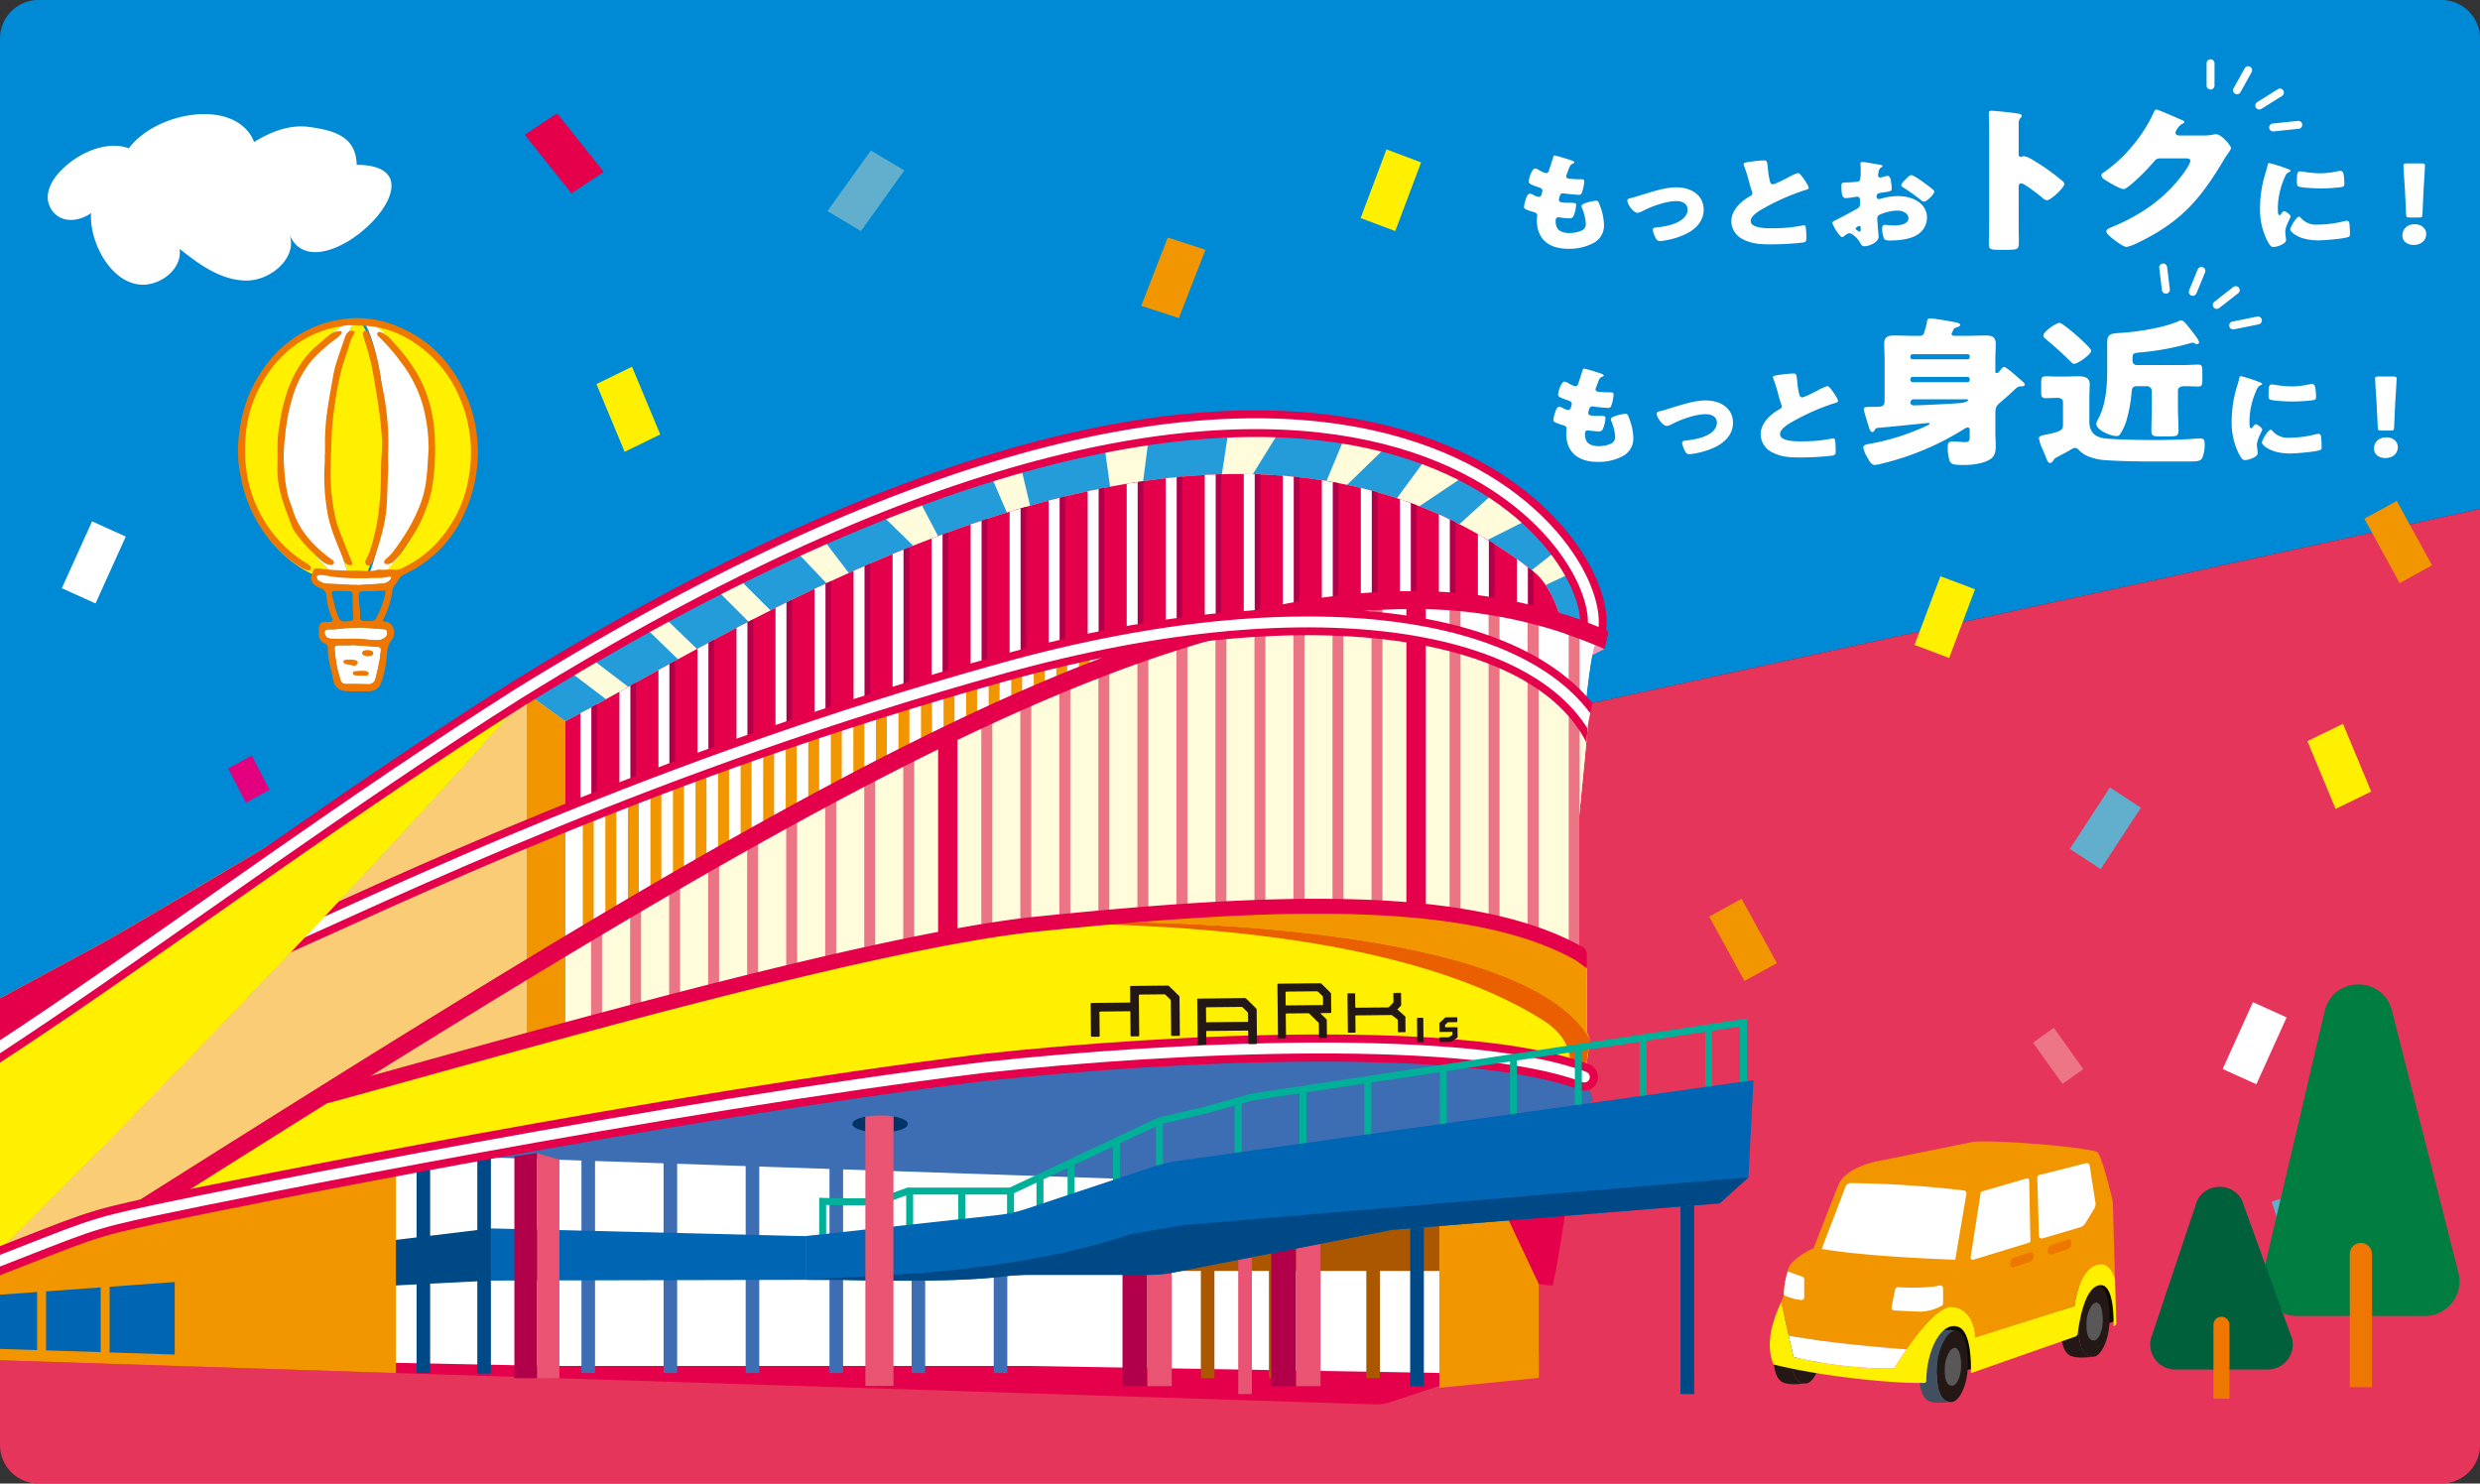 <svg xmlns="http://www.w3.org/2000/svg" xmlns:xlink="http://www.w3.org/1999/xlink" width="784" height="469" viewBox="0 0 784 469">
  <rect x="0" y="0" width="784" height="469" fill="#333333" stroke="none"/>
  <defs>
    <clipPath id="clip-path">
      <rect id="長方形_1134" data-name="長方形 1134" width="784" height="469" fill="none"/>
    </clipPath>
    <clipPath id="clip-path-2">
      <rect id="長方形_722" data-name="長方形 722" width="562.491" height="410.665" transform="translate(116.866 30.667)" fill="none"/>
    </clipPath>
    <clipPath id="clip-path-3">
      <path id="パス_4428" data-name="パス 4428" d="M502.75,183C445.9,198.624,378.908,233.894,295.605,284.035v26.583c-.016,0-.033.008-.047.012l.047-.009v0c52.888-14.325,114.8-30.023,149.471-33.536,67.851-6.877,135.237-10.884,171.033,9.423V242.751c1.256-12.558,2.726-28.265,2.726-28.265-.089-1.124-1.431-3.121-1.631-3.845l2.839-25.8c-2.354-1.153-19.462-10.828-54.037-10.828-16.84,0-37.819,2.3-63.256,8.984" fill="none"/>
    </clipPath>
    <clipPath id="clip-path-5">
      <path id="パス_4438" data-name="パス 4438" d="M295.605,213.025v30.581a1282.311,1282.311,0,0,1,138.166-47.327A403.46,403.46,0,0,1,502.75,183c44.407-12.207,82.63-12.429,117.613,1.6.03-.357.064-.723.1-1.1-2.61-1.976-6.11-2.13-10.628-4.182,0,0-2.725-9.418-8.167-13.608-28.519-22.35-60.573-30.844-93.168-30.849-84.647,0-172.991,57.3-212.893,78.163" fill="none"/>
    </clipPath>
    <clipPath id="clip-path-6">
      <rect id="長方形_725" data-name="長方形 725" width="299.525" height="214.491" transform="translate(302.129 68.685)" fill="none"/>
    </clipPath>
    <clipPath id="clip-path-7">
      <rect id="長方形_724" data-name="長方形 724" width="299.525" height="214.49" transform="translate(302.129 68.685)" fill="none"/>
    </clipPath>
    <clipPath id="clip-path-8">
      <path id="パス_4439" data-name="パス 4439" d="M433.771,196.279a1282.311,1282.311,0,0,0-138.166,47.327v40.429C378.908,233.894,445.9,198.624,502.75,183a403.46,403.46,0,0,0-68.979,13.277" fill="none"/>
    </clipPath>
    <clipPath id="clip-path-10">
      <path id="パス_4447" data-name="パス 4447" d="M283.244,204.084C230.889,218.476,144.47,325.422,116.866,374.533V384c19.135-5.923,82.365-24.866,133.427-33,0,0,104.323-60.509,194.783-73.922,67.459-10,135.237-10.884,171.033,9.423V242.751c1.256-12.558,2.726-28.265,2.726-28.265-.026-.285.408-2.435,1.06-5.472.174-.813.362-1.686.566-2.6,1.12-5.113,2.589-11.606,3.615-16.235.272-1.213.5-2.256.682-3.1.335-1.571.868-2.512-.682-3.2C587.837,167.849,546.134,161.9,504.3,161.9c-91.6,0-183.879,28.508-221.056,42.184" fill="none"/>
    </clipPath>
  </defs>
  <g id="グループ_1054" data-name="グループ 1054" transform="translate(-1653 -5703)">
    <g id="グループ_1053" data-name="グループ 1053" transform="translate(1653 5703)">
      <g id="グループ_1052" data-name="グループ 1052" clip-path="url(#clip-path)">
        <path id="パス_6342" data-name="パス 6342" d="M784,12.369A12.189,12.189,0,0,0,772,0H12A12.189,12.189,0,0,0,0,12.369V332.34L784,160.92Z" fill="#008ad5"/>
        <path id="パス_6343" data-name="パス 6343" d="M0,332.34V456.631A12.189,12.189,0,0,0,12,469H772a12.189,12.189,0,0,0,12-12.369V160.92Z" fill="#e6355a"/>
      </g>
    </g>
    <g id="グループ_1046" data-name="グループ 1046" transform="translate(-650.106 397.521)">
      <path id="パス_4383" data-name="パス 4383" d="M634.816,43.958c.341.135.61.3.61.539,0,.2-.154.269-.341.337-.613.236-.923.37-1.384,1.617l-.686,1.849a1.271,1.271,0,0,0-.154.539c0,.674.537.809,1.76.876.919.067,1.842.1,2.759.1.728,0,1.188,0,1.188.741a13.786,13.786,0,0,1-.578,2.995c-.269.876-.453,1.179-1.032,1.179a46,46,0,0,1-4.749-.438.855.855,0,0,0-.306-.033c-.878,0-1.034.64-1.188,1.279l-.08.27a2.829,2.829,0,0,0-.074.539c0,.876,1.035.909,3.791.909,1.038,0,1.648.034,1.648.607a10.544,10.544,0,0,1-.689,3.23c-.268.708-.536,1.078-1.456,1.078-.84,0-2.3-.2-3.178-.3a.739.739,0,0,0-.269-.033c-.8,0-.881.67-.881,1.075v.2a4.168,4.168,0,0,0,.536,2.189c.613,1.078,2.338,1.516,3.638,1.516a10.134,10.134,0,0,0,4.139-.808,2.35,2.35,0,0,0,1.223-2.19,14.906,14.906,0,0,0-1.146-4.746,2.07,2.07,0,0,1-.2-.775c0-.435.269-.6,1.384-1.008a15.081,15.081,0,0,1,3.215-.707c.691,0,.882.606,1.265,1.684a18.036,18.036,0,0,1,1.223,5.99,6.237,6.237,0,0,1-3.4,5.757,16.33,16.33,0,0,1-7.819,1.785c-6.586,0-10-3.368-10-9.058,0-.4.116-1.412.116-1.479,0-.741-.613-.909-1.147-1.078-2.529-.775-3.028-1.044-3.028-1.65a9.944,9.944,0,0,1,.536-2.288c.268-.876.537-1.853,1.377-1.853a2.324,2.324,0,0,1,1.115.4,4.174,4.174,0,0,0,1.648.606c.3,0,.687-.135.878-.842a7.939,7.939,0,0,0,.269-1.075c0-.607-.46-.876-1.034-1.078-3.144-1.011-3.293-1.381-3.293-1.887,0-.707.919-4.106,2.028-4.106a3.242,3.242,0,0,1,1.38.606,8.018,8.018,0,0,0,2.031.873c.61,0,.8-.4.958-.906.306-.944.882-2.628,1.262-3.941.156-.539.195-.739.536-.739.463,0,4.9,1.379,5.6,1.648" transform="translate(2165.368 5312.334)" fill="#fff"/>
      <path id="パス_4384" data-name="パス 4384" d="M672.359,59.411c0,4.309-3.446,7.1-7.738,8.584a25.726,25.726,0,0,1-6.05,1.381,1.453,1.453,0,0,1-1.341-.91,7.915,7.915,0,0,1-.958-2.692c0-.539.613-.707,1.456-.774,3.523-.3,9.537-1.718,9.537-5.623,0-1.819-1.61-2.658-3.487-2.658-3.408,0-8.042,1.715-10.951,3.265a3.317,3.317,0,0,1-1.419.437c-1.3,0-3.18-2.762-3.18-3.839,0-.57.463-.674,1.609-.941.728-.168,2.029-.606,2.794-.842,3.257-1.01,7.586-2.425,11.034-2.425,4.864,0,8.694,2.526,8.694,7.037" transform="translate(2169.323 5312.334)" fill="#fff"/>
      <path id="パス_4385" data-name="パス 4385" d="M684.217,44.126a30.768,30.768,0,0,1,3.1-.269c1.034,0,1.108.067,1.376,2.594a23.225,23.225,0,0,0,.655,4.072c.115.4.306.877.882.877.725,0,4.136-1.785,4.976-2.224a14.969,14.969,0,0,1,3.028-1.348c.421,0,1.227,1.046,1.762,1.819.419.607,1.571,2.258,1.571,2.9,0,.369-.421.5-1.227.739-.153.067-.345.1-.536.169a69.714,69.714,0,0,0-12.063,5.319c-1.843,1.01-4.487,2.526-4.487,4.275,0,2.256,4.867,2.256,6.63,2.256a55,55,0,0,0,5.822-.269c.806-.1,3.45-.472,4.06-.641.112,0,.269-.033.38-.033.387,0,.5.572.537.843a26.527,26.527,0,0,1,.156,3.065c0,1.008-.038,1.31-1.034,1.547a87.513,87.513,0,0,1-10.5.571c-3.028,0-5.668-.168-8.351-1.515a6.506,6.506,0,0,1-3.83-5.758c0-3.331,2.722-6.125,5.746-7.841.575-.305.917-.473.917-1.044a2.538,2.538,0,0,0-.228-.809c-.31-.91-.578-1.85-.845-2.828a43.83,43.83,0,0,0-1.607-5.15,1.571,1.571,0,0,1-.115-.4c0-.4.463-.6,3.219-.909" transform="translate(2173.305 5312.334)" fill="#fff"/>
      <path id="パス_4386" data-name="パス 4386" d="M719.817,67.962c0,1.85-3.139,3.029-4.442,3.029-.843,0-1.112-.539-1.533-1.314-.611-1.109-2.335-2.793-3.22-2.793a2.287,2.287,0,0,0-1.3.606c-.307.236-.767.607-.993.607-.846,0-3.107-3.739-3.107-4.514,0-.4.345-.536.8-.738.961-.438,7.164-3.705,7.585-4.14a1.833,1.833,0,0,0,.307-1.213V56.178a.829.829,0,0,0-.882-.842c-.154,0-1.073.135-1.3.169a16.354,16.354,0,0,1-2.146.269c-.763,0-1.527-.034-1.527-3.534,0-1.28,0-1.347,1.492-1.415,1.108-.033,2.222-.1,3.33-.2a1.3,1.3,0,0,0,1-.471,10.466,10.466,0,0,0,.269-3.029V46.55c0-.707-.074-1.448-.074-1.65a.5.5,0,0,1,.572-.539c.843,0,4.6.707,5.672.876.341.067.725.168.725.438,0,.168-.23.3-.383.37a1.742,1.742,0,0,0-.8,1.213,12.248,12.248,0,0,0-.23,1.347.715.715,0,0,0,.728.671,9.54,9.54,0,0,0,1.227-.3,4.741,4.741,0,0,1,1.031-.236c.652,0,1,.744,1.154,2.055a17.509,17.509,0,0,1,.188,1.987c0,.842-.421.873-3.634,1.345-.654.1-1.153.37-1.153,1.078,0,.471.154.875.766.875a4.066,4.066,0,0,0,.882-.2,18.861,18.861,0,0,1,5.133-.741c4.714,0,9.157,2.324,9.157,6.869A6.443,6.443,0,0,1,732,67.389c-2.031,1.345-5.783,1.786-8.275,1.786-1.031,0-1.836,0-2.142-.506a8.364,8.364,0,0,1-.652-3.166c0-.606.074-1.28.917-1.28.23,0,1.073.1,1.341.135.463.036,1.191.067,1.609.067,1.649,0,4.446-.4,4.446-2.254,0-1.65-1.84-2.456-3.45-2.456a14.854,14.854,0,0,0-5.9,1.412,1.367,1.367,0,0,0-.5,1.145c0,.4.08,1.449.118,1.85.035.677.3,3.436.3,3.84m-5.668-2.56c0-.4-.039-.839-.38-.839a1.776,1.776,0,0,0-.885.435c-.149.1-.306.2-.306.4,0,.269.118.371.8.775a1.277,1.277,0,0,0,.461.2c.267,0,.306-.2.306-.4Zm19.69-14.745c.878.64,2.261,1.651,3.063,2.358.23.168.5.4.5.674,0,.875-2.3,3.2-3.255,3.2a1.589,1.589,0,0,1-.919-.472,65.519,65.519,0,0,0-5.4-3.871c-.419-.269-.841-.505-.841-.876,0-.471,1.071-1.583,1.456-1.919.077-.068.15-.169.231-.236.495-.472,1.031-1.011,1.494-1.011.648,0,3.1,1.752,3.676,2.156" transform="translate(2177.177 5312.334)" fill="#fff"/>
      <path id="パス_4387" data-name="パス 4387" d="M758.1,64.44c0,1.667.058,3.335.058,5.052,0,2.428-.173,2.631-3.913,2.631h-2.587c-2.3,0-2.989-.256-2.989-1.567,0-2.023.115-3.994.115-6.015V35.379c0-2.071-.115-4.7-.115-6.267,0-.657.115-.96.919-.96.691,0,7.478.656,8.853,1.01.348.1.639.3.639.606a.856.856,0,0,1-.348.607A2.419,2.419,0,0,0,758.1,32.2V42a.623.623,0,0,0,.69.71c.345,0,.691-.2.974-.2a6.391,6.391,0,0,1,2.131.809c1.842,1.01,4.2,2.627,4.944,3.132a65.922,65.922,0,0,1,5.3,4.093,1.257,1.257,0,0,1,.4.808c0,1.014-4.2,5.106-5.522,5.106a2.662,2.662,0,0,1-1.437-.808c-.977-.809-5.691-4.547-6.614-4.547-.8,0-.862.707-.862,1.212Z" transform="translate(2183.163 5312.334)" fill="#fff"/>
      <path id="パス_4388" data-name="パス 4388" d="M812.37,35.985a13.842,13.842,0,0,0,3.222-.354,2.674,2.674,0,0,1,.629-.05c1.728,0,4.717,3.688,4.717,4.4a6.353,6.353,0,0,1-1.038,1.772c-.572.808-1.089,1.667-1.61,2.526-7.128,11.826-13.049,18.9-26.62,25.521a15.771,15.771,0,0,1-3.74,1.417c-1.038,0-3.51-1.92-4.426-2.627-.693-.556-2.016-1.617-2.016-2.327,0-.556.806-.909,1.553-1.263.172-.051.345-.152.517-.2,9.259-3.84,16.621-9.148,22.2-16.679.631-.859,2.3-3.234,2.3-4.194,0-.656-.806-.707-1.492-.707h-8.227c-.974,0-1.434.606-1.951,1.213a64.261,64.261,0,0,1-5.062,5.254c-.747.707-3.452,3.237-4.369,3.237-1.149,0-5.289-2.479-6.269-3.186a1.781,1.781,0,0,1-.747-1.162,1.082,1.082,0,0,1,.572-.809,45.026,45.026,0,0,0,9.147-8.387,46.4,46.4,0,0,0,6.611-10.212c.291-.656.578-1.414,1.035-1.414.517,0,6.5,2.627,7.48,3.084.686.25,1.379.506,1.379.91,0,.252-.287.354-.517.455a5.026,5.026,0,0,0-2.3,2.88c0,.555.517.808,1.092.909Z" transform="translate(2187.472 5312.334)" fill="#fff"/>
      <path id="パス_4389" data-name="パス 4389" d="M825.866,47.46c.189-.64.38-1.28.5-1.819.113-.64.15-.943.649-.943a54.107,54.107,0,0,1,5.672,1.819c.767.3.993.505.993.673,0,.135-.115.2-.267.27a2.156,2.156,0,0,0-1.419,1.381,24.369,24.369,0,0,0-2.335,9.56c0,1.85,0,2.76.5,2.76.269,0,.457-.27.652-.539.23-.337.46-.708.878-.708.463,0,1.992,1.145,1.992,1.651,0,.471-1.686,3.065-1.686,4.881a15.723,15.723,0,0,0,.157,1.583,9.2,9.2,0,0,1,.111.977c0,1.243-2.833,2.22-4.021,2.22-.728,0-1.073-.438-1.762-1.65a21.734,21.734,0,0,1-2.45-10.8,36.726,36.726,0,0,1,1.839-11.312M836.818,61.9a6.321,6.321,0,0,0,5.365,2.256,35.007,35.007,0,0,0,8.387-1.078,4.363,4.363,0,0,1,.921-.134.8.8,0,0,1,.766.741,29.775,29.775,0,0,1,.192,3.5c0,.438-.042.674-.537.876-1.341.572-7.738,1.075-9.46,1.075-6.17,0-8.888-2.692-8.888-3.467,0-.637,1.916-4.039,2.794-4.039.192,0,.346.168.461.27m-.074-14.577a8.643,8.643,0,0,1,1.184.135,31.727,31.727,0,0,0,5.06.471,26.5,26.5,0,0,0,5.665-.673,3.79,3.79,0,0,1,.767-.1c.728,0,.961.707,1.034,1.212a22.309,22.309,0,0,1,.23,2.759c0,.809-.115,1.045-1.108,1.179a51.518,51.518,0,0,1-6.438.405c-1.147,0-6.435-.169-7.161-.708-.306-.236-.306-1.246-.306-1.617,0-2.489.154-3.062,1.073-3.062" transform="translate(2193.547 5312.334)" fill="#fff"/>
      <path id="パス_4390" data-name="パス 4390" d="M871.111,67.119c0,1.854-1.379,3.467-3.986,3.467-2.066,0-3.56-1.21-3.56-2.962,0-1.983,1.414-3.6,3.944-3.6,2.07,0,3.6,1.314,3.6,3.1m-5.17-5.218c-1,0-1.149-.135-1.188-1.01l-.383-7.978c-.154-2.087-.463-6.734-.463-7.408,0-.569.233-.707,1.073-.707h4.676c.843,0,1.069.138,1.069.707,0,.674-.307,5.287-.457,7.812l-.345,7.574c-.041.875-.191,1.01-1.188,1.01Z" transform="translate(2198.995 5312.334)" fill="#fff"/>
      <path id="パス_4391" data-name="パス 4391" d="M642.969,111.325c.341.135.61.3.61.539,0,.2-.154.269-.341.337-.613.236-.923.37-1.384,1.617l-.686,1.849a1.27,1.27,0,0,0-.154.539c0,.674.537.809,1.76.876.919.067,1.842.1,2.759.1.728,0,1.188,0,1.188.741a13.786,13.786,0,0,1-.578,2.995c-.269.876-.454,1.179-1.032,1.179a45.994,45.994,0,0,1-4.749-.438.856.856,0,0,0-.306-.033c-.878,0-1.034.64-1.188,1.279l-.08.27a2.834,2.834,0,0,0-.074.539c0,.876,1.035.909,3.791.909,1.038,0,1.648.034,1.648.607a10.543,10.543,0,0,1-.69,3.23c-.268.708-.536,1.078-1.456,1.078-.84,0-2.3-.2-3.178-.3a.738.738,0,0,0-.268-.033c-.8,0-.881.67-.881,1.075v.2a4.168,4.168,0,0,0,.536,2.189c.613,1.078,2.338,1.516,3.638,1.516a10.134,10.134,0,0,0,4.139-.808,2.35,2.35,0,0,0,1.223-2.19,14.906,14.906,0,0,0-1.146-4.746,2.069,2.069,0,0,1-.2-.775c0-.435.269-.6,1.384-1.008a15.08,15.08,0,0,1,3.215-.707c.691,0,.882.606,1.265,1.684a18.036,18.036,0,0,1,1.223,5.99,6.237,6.237,0,0,1-3.4,5.757,16.331,16.331,0,0,1-7.819,1.785c-6.586,0-10-3.368-10-9.058,0-.4.116-1.412.116-1.479,0-.741-.613-.91-1.147-1.078-2.529-.775-3.028-1.044-3.028-1.65a9.947,9.947,0,0,1,.536-2.288c.268-.876.537-1.853,1.377-1.853a2.333,2.333,0,0,1,1.115.4,4.162,4.162,0,0,0,1.648.607c.3,0,.687-.135.878-.842a7.93,7.93,0,0,0,.269-1.075c0-.607-.46-.876-1.035-1.078-3.143-1.011-3.292-1.381-3.292-1.887,0-.707.919-4.106,2.028-4.106a3.242,3.242,0,0,1,1.38.606,8.017,8.017,0,0,0,2.031.873c.61,0,.8-.4.958-.906.306-.944.882-2.628,1.262-3.941.156-.539.195-.739.536-.739.463,0,4.9,1.378,5.6,1.648" transform="translate(2166.492 5312.334)" fill="#fff"/>
      <path id="パス_4392" data-name="パス 4392" d="M680.511,126.778c0,4.309-3.446,7.1-7.738,8.584a25.714,25.714,0,0,1-6.05,1.381,1.453,1.453,0,0,1-1.341-.91,7.916,7.916,0,0,1-.958-2.692c0-.539.613-.707,1.456-.774,3.523-.3,9.537-1.718,9.537-5.623,0-1.819-1.61-2.658-3.487-2.658-3.408,0-8.042,1.715-10.951,3.265a3.316,3.316,0,0,1-1.419.437c-1.3,0-3.18-2.762-3.18-3.839,0-.57.463-.674,1.609-.941.728-.168,2.029-.606,2.794-.842,3.257-1.01,7.586-2.425,11.034-2.425,4.864,0,8.694,2.526,8.694,7.037" transform="translate(2170.446 5312.334)" fill="#fff"/>
      <path id="パス_4393" data-name="パス 4393" d="M692.369,111.494a30.846,30.846,0,0,1,3.1-.27c1.034,0,1.108.068,1.376,2.594a23.254,23.254,0,0,0,.655,4.073c.115.4.307.876.882.876.725,0,4.136-1.785,4.976-2.223a14.915,14.915,0,0,1,3.028-1.348c.421,0,1.227,1.045,1.762,1.819.419.607,1.571,2.257,1.571,2.9,0,.368-.421.5-1.227.738-.152.068-.345.1-.536.169a69.792,69.792,0,0,0-12.063,5.319c-1.843,1.011-4.486,2.526-4.486,4.275,0,2.257,4.866,2.257,6.629,2.257a54.727,54.727,0,0,0,5.822-.27c.806-.1,3.45-.471,4.06-.64.112,0,.269-.033.38-.033.387,0,.5.572.537.842a26.307,26.307,0,0,1,.156,3.065c0,1.008-.036,1.311-1.034,1.547a87.285,87.285,0,0,1-10.5.572c-3.028,0-5.668-.168-8.351-1.516a6.5,6.5,0,0,1-3.83-5.757c0-3.331,2.722-6.125,5.746-7.842.575-.3.917-.472.917-1.044a2.544,2.544,0,0,0-.228-.809c-.308-.909-.578-1.85-.845-2.827a43.83,43.83,0,0,0-1.607-5.15,1.593,1.593,0,0,1-.115-.4c0-.4.463-.606,3.219-.909" transform="translate(2174.429 5312.334)" fill="#fff"/>
      <path id="パス_4394" data-name="パス 4394" d="M735.018,93.8c1.035,0,5.925.858,7.535,1.162.8.148,1.842.353,1.842.859,0,.555-.638.656-1.1.808-.689.2-.865.3-1.382,1.566a1.007,1.007,0,0,0-.226.556c0,.3.345.556.8.556h4.427c1.839,0,3.679-.1,5.518-.1,1.785,0,3.222.252,3.222,2.577,0,1.72-.115,3.387-.115,5.055v3.436c0,.558,0,.808.46.808s.92-.657,1.38-1.213c.175-.252.518-.707.919-.707.518,0,2.3,1.465,4.775,3.641.69.6,1.782,1.465,1.782,1.92,0,.505-.8.555-1.207.555-1.034.051-1.379.4-2.644,1.617-.693.657-1.555,1.466-2.878,2.577-2.181,1.872-2.587,2.072-2.587,4.55v6.114c0,1.266.115,2.529.115,3.842,0,1.617-.06,3.184-1.67,4.295-2.07,1.415-5.691,1.87-8.335,1.87-2.759,0-4.027-.1-4.544-1.213a14.26,14.26,0,0,1-.629-4.446c0-1.263.287-1.769,1.61-1.769s2.874.2,3.912.2c1.377,0,1.434-.707,1.434-1.67v-1.92c0-.4,0-1.061-.631-1.061a2.872,2.872,0,0,0-1.15.506,86.907,86.907,0,0,1-25.7,10.865,16.936,16.936,0,0,1-2.587.506c-1.092,0-1.9-1.668-2.475-2.678a8.459,8.459,0,0,1-1.092-2.88c0-.859,1.379-1.011,2.185-1.162a72.9,72.9,0,0,0,18.23-5.864c.23-.1.516-.2.516-.4,0-.253-.23-.3-.46-.3-.057,0-14.26,1.466-16.1,1.567a1.145,1.145,0,0,0-.75.657c-.169.3-.4.656-.806.656-.631,0-.919-1.162-1.322-2.374-.23-.758-1.322-4.3-1.322-4.8,0-.71.4-.809,2.7-.809h.981c1.663,0,2.874,0,2.874-1.72V106.84c0-1.668-.115-3.335-.115-5.055,0-1.971.977-2.577,3.1-2.577,1.9,0,3.736.1,5.637.1h2.472c1.265,0,1.322-.758,1.552-1.465a22.729,22.729,0,0,0,.806-3.285c.115-.558.4-.757,1.034-.757m11.734,12.937a.665.665,0,0,0,.686-.657v-.354a.626.626,0,0,0-.686-.606h-17.31a.68.68,0,0,0-.748.606v.354c0,.4.342.606.748.657Zm0,7.228a.7.7,0,0,0,.686-.657v-.356a.665.665,0,0,0-.686-.657h-17.31a.718.718,0,0,0-.748.657v.356a.718.718,0,0,0,.748.657Zm-16.911,5.406a1.052,1.052,0,0,0-1.147.909v.152a.937.937,0,0,0,1.035.862c2.3,0,12.017-.508,14.6-.708.518-.05,2.587-.306,2.587-1.013,0-.2-.288-.2-.687-.2Z" transform="translate(2178.358 5312.334)" fill="#fff"/>
      <path id="パス_4395" data-name="パス 4395" d="M765.538,130.391c4.484-.91,4.66-1.617,4.66-2.981v-7.178c0-1.01-.866-1.313-1.84-1.313-1.211,0-2.357.1-3.51.1-1.437,0-1.55-.607-1.55-2.021v-2.88c0-1.468.169-2.024,1.492-2.024,1.092,0,2.476.1,3.855.1h2.181c1.44,0,2.879-.1,4.319-.1,1.9,0,3.5.5,3.5,2.425,0,1.216-.115,2.63-.115,4.5v7.329c0,2.728,1.095,4.7,4.315,5.305,2.644.455,12.65.609,15.812.609,3.8,0,7.649-.1,11.446-.306.744-.048,2.932-.2,3.507-.2,1.377,0,1.377.909,1.377,2.071a10.98,10.98,0,0,1-.744,4.042c-.633,1.112-1.552,1.162-4.544,1.162H797.745c-4.66,0-9.378-.1-14.092-.4a17.559,17.559,0,0,1-5.863-1.364,8.71,8.71,0,0,1-2.644-1.92,1.573,1.573,0,0,0-1.1-.606,3.407,3.407,0,0,0-1.55.657,3.507,3.507,0,0,0-.517.3c-1.157.657-2.418,1.263-3.572,1.92-.516.3-.859.4-1.146.909-.23.354-.578.96-1.1.96-.69,0-.8-.353-1.549-2.223-.23-.556-.463-1.162-.809-1.97a12.6,12.6,0,0,1-1.207-3.59c0-.758,1.035-.91,2.185-1.163Zm3.568-35.177c1.149,0,10.006,7.784,10.006,8.794,0,1.165-4.258,4.146-5.35,4.146-.4,0-.69-.2-1.149-.707-2.53-2.476-5.175-4.9-7.937-7.178-.345-.3-.69-.606-.69-1.01,0-1.314,4.085-4.045,5.12-4.045m15.064,6.369c0-3.234,1.265-2.981,5.465-3.284,4.947-.4,12.88-1.667,17.249-3.689a1.216,1.216,0,0,1,.578-.154c.805,0,1.322.657,2.7,2.378,2.356,2.93,3.047,4.042,3.047,4.547,0,.354-.288.556-.691.556a1.148,1.148,0,0,1-.693-.253,1.517,1.517,0,0,0-.686-.2,3.856,3.856,0,0,0-1.035.253,83.585,83.585,0,0,1-15.586,2.829c-2.13.2-2.356.253-2.356,2.175v.354a1.385,1.385,0,0,0,1.552,1.465H807.8c1.842,0,3.737-.151,5.234-.151,1.092,0,1.207.656,1.207,2.071v2.981c0,1.216-.115,1.87-1.207,1.87-1.149,0-2.989-.1-4.429-.1-1.035,0-2.07.3-2.07,1.415V121.9c0,2.428.175,4.853.175,7.278,0,1.769-.75,1.923-2.475,1.923h-3.507c-1.958,0-2.591-.154-2.591-1.721,0-2.526.118-5,.118-7.48v-5.255a1.521,1.521,0,0,0-1.612-1.415H793.66c-1.61,0-1.668.758-1.783,2.072a45.191,45.191,0,0,1-1.382,7.885,16.442,16.442,0,0,1-2.3,5.305,1.138,1.138,0,0,1-1.1.5c-1.951,0-6.381-1.92-6.381-3.89a4.8,4.8,0,0,1,.628-1.516c2.246-4.146,2.821-10.007,2.821-14.607Z" transform="translate(2185.083 5312.334)" fill="#fff"/>
      <path id="パス_4396" data-name="パス 4396" d="M817.982,114.827c.192-.64.383-1.28.5-1.819.113-.64.154-.943.649-.943a54.034,54.034,0,0,1,5.672,1.818c.767.3,1,.506,1,.674,0,.135-.118.2-.268.27a2.157,2.157,0,0,0-1.418,1.381,24.314,24.314,0,0,0-2.338,9.56c0,1.85,0,2.76.5,2.76.268,0,.46-.27.652-.539.23-.337.46-.708.882-.708.46,0,1.992,1.145,1.992,1.651,0,.471-1.686,3.065-1.686,4.881,0,.236.076,1.078.154,1.583a9.214,9.214,0,0,1,.115.977c0,1.243-2.837,2.22-4.021,2.22-.732,0-1.073-.438-1.766-1.65a21.77,21.77,0,0,1-2.45-10.8,36.83,36.83,0,0,1,1.839-11.312m10.952,14.442a6.326,6.326,0,0,0,5.365,2.256,35.02,35.02,0,0,0,8.39-1.078,4.331,4.331,0,0,1,.917-.134.8.8,0,0,1,.766.741,29.117,29.117,0,0,1,.2,3.5c0,.438-.042.674-.537.876-1.341.572-7.742,1.075-9.463,1.075-6.17,0-8.888-2.692-8.888-3.467,0-.637,1.916-4.039,2.8-4.039.189,0,.345.168.457.27m-.074-14.577a8.689,8.689,0,0,1,1.188.135,31.72,31.72,0,0,0,5.056.471,26.557,26.557,0,0,0,5.668-.673,3.762,3.762,0,0,1,.767-.1c.725,0,.958.707,1.031,1.212a21.655,21.655,0,0,1,.23,2.759c0,.809-.112,1.045-1.108,1.179a51.471,51.471,0,0,1-6.435.4c-1.149,0-6.435-.169-7.164-.708-.306-.236-.306-1.246-.306-1.617,0-2.489.156-3.062,1.073-3.062" transform="translate(2192.461 5312.334)" fill="#fff"/>
      <path id="パス_4397" data-name="パス 4397" d="M863.227,134.487c0,1.853-1.379,3.467-3.982,3.467-2.066,0-3.561-1.21-3.561-2.962,0-1.984,1.419-3.6,3.945-3.6,2.07,0,3.6,1.314,3.6,3.1m-5.17-5.218c-1,0-1.147-.135-1.184-1.01l-.383-7.978c-.154-2.088-.46-6.734-.46-7.407,0-.57.232-.708,1.073-.708h4.672c.843,0,1.073.138,1.073.708,0,.673-.306,5.285-.463,7.811l-.341,7.574c-.039.875-.195,1.01-1.188,1.01Z" transform="translate(2197.909 5312.334)" fill="#fff"/>
      <line id="線_869" data-name="線 869" x1="0.003" y2="7.057" transform="translate(3001.922 5325.479)" fill="none" stroke="#fff" stroke-linecap="round" stroke-linejoin="round" stroke-width="2.509"/>
      <line id="線_870" data-name="線 870" x1="3.517" y2="6.344" transform="translate(3010.292 5327.682)" fill="none" stroke="#fff" stroke-linecap="round" stroke-linejoin="round" stroke-width="2.509"/>
      <line id="線_871" data-name="線 871" x1="6.538" y2="4.098" transform="translate(3017.326 5334.744)" fill="none" stroke="#fff" stroke-linecap="round" stroke-linejoin="round" stroke-width="2.509"/>
      <line id="線_872" data-name="線 872" x1="7.971" y2="0.836" transform="translate(3021.7 5344.94)" fill="none" stroke="#fff" stroke-linecap="round" stroke-linejoin="round" stroke-width="2.509"/>
      <line id="線_873" data-name="線 873" x2="0.852" y2="7.017" transform="translate(2986.948 5390.038)" fill="none" stroke="#fff" stroke-linecap="round" stroke-linejoin="round" stroke-width="2.509"/>
      <line id="線_874" data-name="線 874" x1="2.727" y2="6.636" transform="translate(2996.303 5391.115)" fill="none" stroke="#fff" stroke-linecap="round" stroke-linejoin="round" stroke-width="2.509"/>
      <line id="線_875" data-name="線 875" x1="6.001" y2="4.685" transform="translate(3003.884 5397.195)" fill="none" stroke="#fff" stroke-linecap="round" stroke-linejoin="round" stroke-width="2.509"/>
      <line id="線_876" data-name="線 876" x1="7.825" y2="1.578" transform="translate(3009.071 5406.79)" fill="none" stroke="#fff" stroke-linecap="round" stroke-linejoin="round" stroke-width="2.509"/>
    </g>
    <g id="グループ_757" data-name="グループ 757" transform="translate(1536.135 5718)">
      <g id="グループ_756" data-name="グループ 756" clip-path="url(#clip-path-2)">
        <path id="パス_4398" data-name="パス 4398" d="M283.835,204.51l11.769,8.516c55.268-28.891,203.483-127.7,306.061-47.314,5.441,4.189,8.162,13.608,8.162,13.608,4.522,2.056,8.022,2.21,10.633,4.181,3.585-28.962-76.2-139.984-336.625,21.009" fill="#239cd9"/>
        <path id="パス_4399" data-name="パス 4399" d="M443.505,149.056l-5.259-22.116c-1.09.4-9.222,2.9-10.321,3.317l8.9,20.6c1.1-.366,5.569-1.444,6.676-1.8" fill="#fffcdc"/>
        <path id="パス_4400" data-name="パス 4400" d="M301.654,191.613c-4.867,2.677-5.923,3.325-6.979,3.973l13.779,10.469c1.082-.6,2.184-1.209,7.115-3.866Z" fill="#fffcdc"/>
        <path id="パス_4401" data-name="パス 4401" d="M332.059,194.235c1.047-.579,2.1-1.162,5.965-3.274l-12.561-12.127c-3.806,2.112-4.824,2.7-5.837,3.3l-.047.051Z" fill="#fffcdc"/>
        <path id="パス_4402" data-name="パス 4402" d="M540.771,140.169,558.535,122.9c-1.29-.179-14.162-2.137-15.49-2.286l-7.992,19.25c1.291.179,4.437.093,5.718.3" fill="#fffcdc"/>
        <path id="パス_4403" data-name="パス 4403" d="M563.189,146.618l21.247-14.2c-3.692-1.443-15.686-1.857-16.887-2.252l-10.517,14.294c1.209.366,2.414.74,6.157,2.154" fill="#fffcdc"/>
        <path id="パス_4404" data-name="パス 4404" d="M581.135,158.705,603.1,147.66c-3.177-2.295-10.058-8.78-11.011-9.517l-17.156,15.538c1.167.553,2.755,2.908,6.2,5.024" fill="#fffcdc"/>
        <path id="パス_4405" data-name="パス 4405" d="M599.672,172.672l16-7.494c-.528-1.022-4.339-7.439-4.432-7.928l-14.976,11.794c.528.188,2.385,2.9,3.411,3.628" fill="#fffcdc"/>
        <path id="パス_4406" data-name="パス 4406" d="M512.015,136.361l11.858-19.173c-1.286.068-16.763-.077-18.028,0l-2.972,19.428c1.269-.068,7.873-.212,9.142-.255" fill="#fffcdc"/>
        <path id="パス_4407" data-name="パス 4407" d="M477.785,140.677l2.384-18.526c-1.256.238-13.327.489-14.574.749l2.6,18.944c1.251-.264,8.34-.924,9.592-1.167" fill="#fffcdc"/>
        <path id="パス_4408" data-name="パス 4408" d="M416.842,160.991l-11.586-22c-2.836,1.75-11.688,5.267-12.761,5.757L411.8,163.614a33.71,33.71,0,0,0,5.041-2.623" fill="#fffcdc"/>
        <path id="パス_4409" data-name="パス 4409" d="M385.608,177.242c1.133-.532,4.952-2.01,6.093-2.538l-17.564-23.078c-.242.12-6.012,2.921-6.255,3.04l-1.814,2.019Z" fill="#fffcdc"/>
        <path id="パス_4410" data-name="パス 4410" d="M362.692,180.241l-12.667-12.667a63.82,63.82,0,0,0-7.235,3.249l12.617,12.616a72.35,72.35,0,0,1,7.285-3.2" fill="#fffcdc"/>
        <path id="パス_4411" data-name="パス 4411" d="M111.114,385.8c-5.382,2.091-11.633,4.5-18.99,7.3,0,0-24.283,2.883-63.644,4.978-7.009-5.1-15.235-5.812-20.421-4.215l1.162,17.61c126.24,4.182,126.487,4.19,542.181,17.5a14.265,14.265,0,0,0,4.935-.711l47-15.537V390.966a44.11,44.11,0,0,0,4.394.417c3.768-16.955,7.954-54.217,7.954-54.217,2.512-2.3,4.607-4.607,4.607-4.607,0-1.256-2.721-6.071-2.721-6.071.055-.333.111-.656.162-.975,0-.009,0-.017,0-.03-36.307-13.668-128.011-9.755-190.121-2.989-101.74,12.561-235.848,39.581-261.391,45.027-22.061,4.7-21.005,5.029-55.115,18.284" fill="#e4004a"/>
        <path id="パス_4412" data-name="パス 4412" d="M290.162,416.818H441.153l132.315,2.252V352.553l-290.425-7.307-48.294,7.975-1.32,62.447Z" fill="#fff"/>
        <path id="パス_4413" data-name="パス 4413" d="M483.392,386.779H573.15V369.824H504.775Z" fill="#ab5700"/>
        <line id="線_877" data-name="線 877" y2="69.553" transform="translate(302.83 349.516)" fill="none" stroke="#3d6eb4" stroke-miterlimit="10" stroke-width="4.292"/>
        <line id="線_878" data-name="線 878" y2="69.553" transform="translate(250.705 349.516)" fill="none" stroke="#004987" stroke-miterlimit="10" stroke-width="4.292"/>
        <line id="線_879" data-name="線 879" y2="69.553" transform="translate(328.789 349.516)" fill="none" stroke="#3d6eb4" stroke-miterlimit="10" stroke-width="4.292"/>
        <line id="線_880" data-name="線 880" y2="69.553" transform="translate(354.747 349.516)" fill="none" stroke="#3d6eb4" stroke-miterlimit="10" stroke-width="4.292"/>
        <line id="線_881" data-name="線 881" y2="69.553" transform="translate(269.906 349.693)" fill="none" stroke="#004987" stroke-miterlimit="10" stroke-width="4.292"/>
        <line id="線_882" data-name="線 882" y2="69.553" transform="translate(381.241 349.516)" fill="none" stroke="#3d6eb4" stroke-miterlimit="10" stroke-width="4.292"/>
        <line id="線_883" data-name="線 883" y2="69.553" transform="translate(394.22 349.516)" fill="none" stroke="#3d6eb4" stroke-miterlimit="10" stroke-width="2.201"/>
        <line id="線_884" data-name="線 884" y2="36.818" transform="translate(407.199 382.248)" fill="none" stroke="#3d6eb4" stroke-miterlimit="10" stroke-width="4.292"/>
        <line id="線_885" data-name="線 885" y2="36.818" transform="translate(433.158 382.248)" fill="none" stroke="#3d6eb4" stroke-miterlimit="10" stroke-width="4.292"/>
        <line id="線_886" data-name="線 886" y2="38.445" transform="translate(498.635 382.248)" fill="none" stroke="#ab5700" stroke-miterlimit="10" stroke-width="4.292"/>
        <line id="線_887" data-name="線 887" y2="38.445" transform="translate(519.114 382.248)" fill="none" stroke="#ab5700" stroke-miterlimit="10" stroke-width="2.201"/>
        <line id="線_888" data-name="線 888" y2="38.445" transform="translate(532.093 382.248)" fill="none" stroke="#ab5700" stroke-miterlimit="10" stroke-width="2.201"/>
        <line id="線_889" data-name="線 889" y2="38.445" transform="translate(550.949 382.248)" fill="none" stroke="#ab5700" stroke-miterlimit="10" stroke-width="4.292"/>
        <path id="パス_4414" data-name="パス 4414" d="M571.884,423.726l31.458-3.125V390.965L571.884,324.29Z" fill="#f29600"/>
        <path id="パス_4415" data-name="パス 4415" d="M371.283,375.789l-99.274-2.444v16.491l99.8-.23V375.734Z" fill="#0065b3"/>
        <path id="パス_4416" data-name="パス 4416" d="M272.01,373.343,233.43,378.01V391.8l38.581-1.963Z" fill="#004987"/>
        <path id="パス_4417" data-name="パス 4417" d="M617.575,326.488c.055-.332.111-.656.162-.975,0-.013,0-.021,0-.03-36.307-13.672-128.011-9.755-190.121-2.989-55.886,6.9-121.535,18.164-173.6,27.817l279.287,9.461,82.379-22.609c2.516-2.3,4.607-4.6,4.607-4.6,0-1.256-2.721-6.072-2.721-6.072" fill="#3d6eb4"/>
        <path id="パス_4418" data-name="パス 4418" d="M166.23,367.519c-22.06,4.7-21.009,5.029-55.115,18.284-5.382,2.09-11.632,4.5-18.994,7.306,0,0-24.284,2.879-63.64,4.974-7.008-5.1-15.235-5.813-20.425-4.216l1.167,17.615c81.531,2.7,110.506,3.658,232.79,7.588V352.552c-36.934,6.945-65.377,12.749-75.783,14.967" fill="#f29600"/>
        <path id="パス_4419" data-name="パス 4419" d="M131.431,393.247V411.9l17.266.558V391.995Z" fill="#0065b3"/>
        <path id="パス_4420" data-name="パス 4420" d="M172.092,390.3l-20.566,1.49V412.51h-1.413l21.979.711Z" fill="#0065b3"/>
        <path id="パス_4421" data-name="パス 4421" d="M114.314,394.487v16.861l14.285.465V393.452Z" fill="#0065b3"/>
        <path id="パス_4422" data-name="パス 4422" d="M624.076,190.176l-5.19,2.648,2.648-6.88Z" fill="#ef96bd"/>
        <path id="パス_4423" data-name="パス 4423" d="M620.3,185.39c.047-.588.1-1.226.166-1.89-2.61-1.972-6.114-2.125-10.632-4.182,0,0-2.721-9.418-8.167-13.608C499.086,85.324,350.871,184.134,295.6,213.024l-11.935-8.635C235.962,259.35,149.705,348.261,111.115,385.8c34.11-13.255,33.055-13.583,55.115-18.284,25.539-5.441,159.652-32.462,261.391-45.023,62.11-6.77,153.814-10.683,190.121,2.989,1.329-8.095,1.708-11.79,1.508-12.395a20.567,20.567,0,0,0-.839-1.886c.213-8.372,0-18.629,0-18.629a7.053,7.053,0,0,0-2.3-6.072V242.749c1.256-12.561,2.72-28.26,2.72-28.26a12.816,12.816,0,0,0-1.047-4.394c1.047-9.423,2.1-18.109,3.142-20.83a6.963,6.963,0,0,0-.63-3.875" fill="#fffcdc"/>
        <path id="パス_4424" data-name="パス 4424" d="M502.748,183c57.086-5.531,98.814,5.8,115.6,28.694a9.947,9.947,0,0,0-.566-1.6c1.047-9.422,2.09-18.109,3.138-20.83a6.938,6.938,0,0,0-.626-3.874c.021-.251.043-.515.064-.784-34.983-14.03-73.207-13.813-117.613-1.6" fill="#fff"/>
        <path id="パス_4425" data-name="パス 4425" d="M433.772,196.277A403.724,403.724,0,0,1,502.751,183c44.4-12.2,82.629-12.425,117.613,1.6.029-.358.063-.724.1-1.107-2.611-1.971-6.111-2.125-10.632-4.177,0,0-2.721-9.423-8.163-13.608-102.578-80.39-250.8,18.419-306.061,47.309V243.6a1282.461,1282.461,0,0,1,138.166-47.327" fill="#e4004a"/>
        <path id="パス_4426" data-name="パス 4426" d="M295.605,243.6v40.433C378.912,233.893,445.9,198.624,502.75,183a403.337,403.337,0,0,0-68.979,13.276A1281.746,1281.746,0,0,0,295.605,243.6" fill="#fff"/>
        <path id="パス_4427" data-name="パス 4427" d="M502.748,183C445.9,198.628,378.91,233.892,295.6,284.038V310.62l-.047.013C348.453,296.3,410.4,280.6,445.074,277.085c67.855-6.877,135.237-10.888,171.033,9.418v-43.75c1.256-12.561,2.725-28.264,2.725-28.264a15.262,15.262,0,0,0-.481-2.794C601.562,188.8,559.834,177.47,502.748,183" fill="#fffcdc"/>
      </g>
    </g>
    <g id="グループ_759" data-name="グループ 759" transform="translate(1536.135 5718)">
      <g id="グループ_758" data-name="グループ 758" clip-path="url(#clip-path-3)">
        <line id="線_890" data-name="線 890" y2="78.295" transform="translate(305.459 253.218)" fill="none" stroke="#eb7485" stroke-miterlimit="10" stroke-width="3.462"/>
        <line id="線_891" data-name="線 891" y2="78.295" transform="translate(317.795 246.938)" fill="none" stroke="#eb7485" stroke-miterlimit="10" stroke-width="3.462"/>
        <line id="線_892" data-name="線 892" y2="78.295" transform="translate(330.131 240.657)" fill="none" stroke="#eb7485" stroke-miterlimit="10" stroke-width="3.462"/>
        <line id="線_893" data-name="線 893" y2="78.295" transform="translate(342.467 234.377)" fill="none" stroke="#eb7485" stroke-miterlimit="10" stroke-width="3.462"/>
        <line id="線_894" data-name="線 894" y2="78.295" transform="translate(354.803 228.097)" fill="none" stroke="#eb7485" stroke-miterlimit="10" stroke-width="3.462"/>
        <line id="線_895" data-name="線 895" y2="78.295" transform="translate(367.139 221.816)" fill="none" stroke="#eb7485" stroke-miterlimit="10" stroke-width="3.462"/>
        <line id="線_896" data-name="線 896" y2="78.295" transform="translate(379.475 215.536)" fill="none" stroke="#eb7485" stroke-miterlimit="10" stroke-width="3.462"/>
        <line id="線_897" data-name="線 897" y2="132.188" transform="translate(391.811 209.256)" fill="none" stroke="#eb7485" stroke-miterlimit="10" stroke-width="3.462"/>
        <line id="線_898" data-name="線 898" y2="132.188" transform="translate(404.146 202.975)" fill="none" stroke="#eb7485" stroke-miterlimit="10" stroke-width="3.462"/>
        <line id="線_899" data-name="線 899" y2="132.188" transform="translate(416.483 196.695)" fill="none" stroke="#e4004a" stroke-miterlimit="10" stroke-width="6.11"/>
        <line id="線_900" data-name="線 900" y2="132.188" transform="translate(428.818 190.415)" fill="none" stroke="#eb7485" stroke-miterlimit="10" stroke-width="3.462"/>
        <line id="線_901" data-name="線 901" y2="132.188" transform="translate(441.154 184.135)" fill="none" stroke="#eb7485" stroke-miterlimit="10" stroke-width="3.462"/>
        <line id="線_902" data-name="線 902" y2="132.188" transform="translate(453.49 177.854)" fill="none" stroke="#eb7485" stroke-miterlimit="10" stroke-width="3.462"/>
        <line id="線_903" data-name="線 903" y2="132.188" transform="translate(465.826 171.574)" fill="none" stroke="#eb7485" stroke-miterlimit="10" stroke-width="3.462"/>
        <line id="線_904" data-name="線 904" y2="132.188" transform="translate(478.162 165.294)" fill="none" stroke="#eb7485" stroke-miterlimit="10" stroke-width="3.462"/>
        <line id="線_905" data-name="線 905" y2="132.188" transform="translate(490.497 165.294)" fill="none" stroke="#eb7485" stroke-miterlimit="10" stroke-width="3.462"/>
        <line id="線_906" data-name="線 906" y2="132.188" transform="translate(502.834 165.294)" fill="none" stroke="#eb7485" stroke-miterlimit="10" stroke-width="3.462"/>
        <line id="線_907" data-name="線 907" y2="132.188" transform="translate(515.17 165.294)" fill="none" stroke="#eb7485" stroke-miterlimit="10" stroke-width="3.462"/>
        <line id="線_908" data-name="線 908" y2="132.188" transform="translate(527.505 165.294)" fill="none" stroke="#eb7485" stroke-miterlimit="10" stroke-width="3.462"/>
        <line id="線_909" data-name="線 909" y2="132.188" transform="translate(539.841 165.294)" fill="none" stroke="#eb7485" stroke-miterlimit="10" stroke-width="3.462"/>
        <line id="線_910" data-name="線 910" y2="132.188" transform="translate(552.177 165.294)" fill="none" stroke="#eb7485" stroke-miterlimit="10" stroke-width="3.462"/>
        <line id="線_911" data-name="線 911" y2="132.188" transform="translate(564.513 165.294)" fill="none" stroke="#e4004a" stroke-miterlimit="10" stroke-width="6.11"/>
        <line id="線_912" data-name="線 912" y2="132.188" transform="translate(576.849 165.294)" fill="none" stroke="#eb7485" stroke-miterlimit="10" stroke-width="3.462"/>
        <line id="線_913" data-name="線 913" y2="132.188" transform="translate(589.185 165.294)" fill="none" stroke="#eb7485" stroke-miterlimit="10" stroke-width="3.462"/>
        <line id="線_914" data-name="線 914" y2="132.188" transform="translate(601.521 165.294)" fill="none" stroke="#eb7485" stroke-miterlimit="10" stroke-width="3.462"/>
        <line id="線_915" data-name="線 915" y2="132.188" transform="translate(614.505 165.294)" fill="none" stroke="#eb7485" stroke-miterlimit="10" stroke-width="3.462"/>
      </g>
    </g>
    <g id="グループ_761" data-name="グループ 761" transform="translate(1536.135 5718)">
      <g id="グループ_760" data-name="グループ 760" clip-path="url(#clip-path-2)">
        <path id="パス_4429" data-name="パス 4429" d="M295.605,310.619v-97.6l-11.939-8.635c-.137.161-.281.323-.422.485v109.11q6.081-1.66,12.361-3.364" fill="#f29600"/>
        <path id="パス_4430" data-name="パス 4430" d="M220.448,331.326c15.141-4.1,37.564-10.436,62.877-17.364a.4.4,0,0,1-.081.021V204.873c-47.787,55-133.652,143.5-172.127,180.933,31.262-12.152,32.986-13.442,50.043-17.193l-.008,0q30.779-19.416,59.3-37.291" fill="#facc75"/>
        <path id="パス_4431" data-name="パス 4431" d="M445.076,277.083c-54.514,5.527-176.424,41.183-224.628,54.242q-28.543,17.852-59.3,37.291c1.554-.341,3.232-.7,5.08-1.1,25.539-5.442,159.647-32.463,261.391-45.024,62.106-6.766,153.814-10.683,190.117,2.989,1.333-8.09,1.711-11.79,1.511-12.395-.213-.626-.838-1.882-.838-1.882.208-8.375,0-18.633,0-18.633a7.078,7.078,0,0,0-2.3-6.072c-35.8-20.306-103.183-16.3-171.033-9.418" fill="#fff000"/>
        <path id="パス_4432" data-name="パス 4432" d="M293.721,420.693H286.6V349.516l7.119,2.091Z" fill="#e85471"/>
        <path id="パス_4433" data-name="パス 4433" d="M286.6,420.693h-7.119V350.565l7.119-1.048Z" fill="#b10049"/>
        <path id="パス_4434" data-name="パス 4434" d="M617.741,325.484h0c0,.009,0,.017,0,.025C617.737,325.5,617.741,325.493,617.741,325.484Z" fill="none" stroke="#808081" stroke-miterlimit="10" stroke-width="1.575"/>
        <path id="パス_4435" data-name="パス 4435" d="M617.737,325.511c-.051.319-.107.643-.162.975C617.63,326.154,617.686,325.83,617.737,325.511Z" fill="none" stroke="#808081" stroke-miterlimit="10" stroke-width="1.575"/>
        <path id="パス_4436" data-name="パス 4436" d="M619.25,313.09a20.567,20.567,0,0,0-.839-1.886c.213-8.371,0-18.629,0-18.629a7.053,7.053,0,0,0-2.3-6.072c-35.405-20.084-101.7-16.38-168.793-9.644,31.717-1.571,150.785.226,171.931,36.231" fill="#f29600"/>
        <path id="パス_4437" data-name="パス 4437" d="M619.25,313.09c-21.146-36.005-140.214-37.8-171.931-36.231,48.94.319,116.961,5.157,157.5,30.751,8.492,5.505,8.564,11.343,8.564,16.368l.264.11c1.43.443,2.8.907,4.091,1.4,1.328-8.09,1.708-11.79,1.508-12.395" fill="#ea6000"/>
      </g>
    </g>
    <g id="グループ_768" data-name="グループ 768" transform="translate(1536.135 5718)">
      <g id="グループ_767" data-name="グループ 767" clip-path="url(#clip-path-5)">
        <g id="グループ_766" data-name="グループ 766" style="mix-blend-mode: multiply;isolation: isolate">
          <g id="グループ_765" data-name="グループ 765">
            <g id="グループ_764" data-name="グループ 764" clip-path="url(#clip-path-6)">
              <g id="グループ_763" data-name="グループ 763">
                <g id="グループ_762" data-name="グループ 762" clip-path="url(#clip-path-7)">
                  <line id="線_916" data-name="線 916" y2="214.49" transform="translate(303.862 68.687)" fill="none" stroke="#b10049" stroke-miterlimit="10" stroke-width="3.462"/>
                  <line id="線_917" data-name="線 917" y2="214.49" transform="translate(316.197 68.687)" fill="none" stroke="#b10049" stroke-miterlimit="10" stroke-width="3.462"/>
                  <line id="線_918" data-name="線 918" y2="214.49" transform="translate(328.533 68.687)" fill="none" stroke="#b10049" stroke-miterlimit="10" stroke-width="3.462"/>
                  <line id="線_919" data-name="線 919" y2="214.49" transform="translate(340.869 68.687)" fill="none" stroke="#b10049" stroke-miterlimit="10" stroke-width="3.462"/>
                  <line id="線_920" data-name="線 920" y2="214.49" transform="translate(353.205 68.687)" fill="none" stroke="#b10049" stroke-miterlimit="10" stroke-width="3.462"/>
                  <line id="線_921" data-name="線 921" y2="214.49" transform="translate(365.541 68.687)" fill="none" stroke="#b10049" stroke-miterlimit="10" stroke-width="3.462"/>
                  <line id="線_922" data-name="線 922" y2="214.49" transform="translate(377.877 68.687)" fill="none" stroke="#b10049" stroke-miterlimit="10" stroke-width="3.462"/>
                  <line id="線_923" data-name="線 923" y2="214.49" transform="translate(390.213 68.687)" fill="none" stroke="#b10049" stroke-miterlimit="10" stroke-width="3.462"/>
                  <line id="線_924" data-name="線 924" y2="214.49" transform="translate(402.548 68.687)" fill="none" stroke="#b10049" stroke-miterlimit="10" stroke-width="3.462"/>
                  <line id="線_925" data-name="線 925" y2="214.49" transform="translate(414.884 68.687)" fill="none" stroke="#b10049" stroke-miterlimit="10" stroke-width="3.462"/>
                  <line id="線_926" data-name="線 926" y2="214.49" transform="translate(427.22 68.687)" fill="none" stroke="#b10049" stroke-miterlimit="10" stroke-width="3.462"/>
                  <line id="線_927" data-name="線 927" y2="214.49" transform="translate(439.556 68.687)" fill="none" stroke="#b10049" stroke-miterlimit="10" stroke-width="3.462"/>
                  <line id="線_928" data-name="線 928" y2="214.49" transform="translate(451.892 68.687)" fill="none" stroke="#b10049" stroke-miterlimit="10" stroke-width="3.462"/>
                  <line id="線_929" data-name="線 929" y2="214.49" transform="translate(464.228 68.687)" fill="none" stroke="#b10049" stroke-miterlimit="10" stroke-width="3.462"/>
                  <line id="線_930" data-name="線 930" y2="214.49" transform="translate(476.564 68.687)" fill="none" stroke="#b10049" stroke-miterlimit="10" stroke-width="3.462"/>
                  <line id="線_931" data-name="線 931" y2="214.49" transform="translate(488.899 68.687)" fill="none" stroke="#b10049" stroke-miterlimit="10" stroke-width="3.462"/>
                  <line id="線_932" data-name="線 932" y2="214.49" transform="translate(501.236 68.687)" fill="none" stroke="#b10049" stroke-miterlimit="10" stroke-width="3.462"/>
                  <line id="線_933" data-name="線 933" y2="214.49" transform="translate(513.572 68.687)" fill="none" stroke="#b10049" stroke-miterlimit="10" stroke-width="3.462"/>
                  <line id="線_934" data-name="線 934" y2="214.49" transform="translate(525.907 68.687)" fill="none" stroke="#b10049" stroke-miterlimit="10" stroke-width="3.462"/>
                  <line id="線_935" data-name="線 935" y2="214.49" transform="translate(538.244 68.687)" fill="none" stroke="#b10049" stroke-miterlimit="10" stroke-width="3.462"/>
                  <line id="線_936" data-name="線 936" y2="214.49" transform="translate(550.579 68.687)" fill="none" stroke="#b10049" stroke-miterlimit="10" stroke-width="3.462"/>
                  <line id="線_937" data-name="線 937" y2="214.49" transform="translate(562.915 68.687)" fill="none" stroke="#b10049" stroke-miterlimit="10" stroke-width="3.462"/>
                  <line id="線_938" data-name="線 938" y2="214.49" transform="translate(575.251 68.687)" fill="none" stroke="#b10049" stroke-miterlimit="10" stroke-width="3.462"/>
                  <line id="線_939" data-name="線 939" y2="214.49" transform="translate(587.587 68.687)" fill="none" stroke="#b10049" stroke-miterlimit="10" stroke-width="3.462"/>
                  <line id="線_940" data-name="線 940" y2="214.49" transform="translate(599.923 68.687)" fill="none" stroke="#b10049" stroke-miterlimit="10" stroke-width="3.462"/>
                </g>
              </g>
            </g>
          </g>
        </g>
        <line id="線_941" data-name="線 941" y2="214.49" transform="translate(302.077 66.903)" fill="none" stroke="#fff" stroke-miterlimit="10" stroke-width="3.462"/>
        <line id="線_942" data-name="線 942" y2="214.49" transform="translate(314.413 66.903)" fill="none" stroke="#fff" stroke-miterlimit="10" stroke-width="3.462"/>
        <line id="線_943" data-name="線 943" y2="214.49" transform="translate(326.749 66.903)" fill="none" stroke="#fff" stroke-miterlimit="10" stroke-width="3.462"/>
        <line id="線_944" data-name="線 944" y2="214.49" transform="translate(339.085 66.903)" fill="none" stroke="#fff" stroke-miterlimit="10" stroke-width="3.462"/>
        <line id="線_945" data-name="線 945" y2="214.49" transform="translate(351.42 66.903)" fill="none" stroke="#fff" stroke-miterlimit="10" stroke-width="3.462"/>
        <line id="線_946" data-name="線 946" y2="214.49" transform="translate(363.756 66.903)" fill="none" stroke="#fff" stroke-miterlimit="10" stroke-width="3.462"/>
        <line id="線_947" data-name="線 947" y2="214.49" transform="translate(376.092 66.903)" fill="none" stroke="#fff" stroke-miterlimit="10" stroke-width="3.462"/>
        <line id="線_948" data-name="線 948" y2="214.49" transform="translate(388.428 66.903)" fill="none" stroke="#fff" stroke-miterlimit="10" stroke-width="3.462"/>
        <line id="線_949" data-name="線 949" y2="214.49" transform="translate(400.764 66.903)" fill="none" stroke="#fff" stroke-miterlimit="10" stroke-width="3.462"/>
        <line id="線_950" data-name="線 950" y2="214.49" transform="translate(413.1 66.903)" fill="none" stroke="#fff" stroke-miterlimit="10" stroke-width="3.462"/>
        <line id="線_951" data-name="線 951" y2="214.49" transform="translate(425.436 66.903)" fill="none" stroke="#fff" stroke-miterlimit="10" stroke-width="3.462"/>
        <line id="線_952" data-name="線 952" y2="214.49" transform="translate(437.772 66.903)" fill="none" stroke="#fff" stroke-miterlimit="10" stroke-width="3.462"/>
        <line id="線_953" data-name="線 953" y2="214.49" transform="translate(450.108 66.903)" fill="none" stroke="#fff" stroke-miterlimit="10" stroke-width="3.462"/>
        <line id="線_954" data-name="線 954" y2="214.49" transform="translate(462.444 66.903)" fill="none" stroke="#fff" stroke-miterlimit="10" stroke-width="3.462"/>
        <line id="線_955" data-name="線 955" y2="214.49" transform="translate(474.779 66.903)" fill="none" stroke="#fff" stroke-miterlimit="10" stroke-width="3.462"/>
        <line id="線_956" data-name="線 956" y2="214.49" transform="translate(487.115 66.903)" fill="none" stroke="#fff" stroke-miterlimit="10" stroke-width="3.462"/>
        <line id="線_957" data-name="線 957" y2="214.49" transform="translate(499.451 66.903)" fill="none" stroke="#fff" stroke-miterlimit="10" stroke-width="3.462"/>
        <line id="線_958" data-name="線 958" y2="214.49" transform="translate(511.787 66.903)" fill="none" stroke="#fff" stroke-miterlimit="10" stroke-width="3.462"/>
        <line id="線_959" data-name="線 959" y2="214.49" transform="translate(524.123 66.903)" fill="none" stroke="#fff" stroke-miterlimit="10" stroke-width="3.462"/>
        <line id="線_960" data-name="線 960" y2="214.49" transform="translate(536.458 66.903)" fill="none" stroke="#fff" stroke-miterlimit="10" stroke-width="3.462"/>
        <line id="線_961" data-name="線 961" y2="214.49" transform="translate(548.795 66.903)" fill="none" stroke="#fff" stroke-miterlimit="10" stroke-width="3.462"/>
        <line id="線_962" data-name="線 962" y2="214.49" transform="translate(561.13 66.903)" fill="none" stroke="#fff" stroke-miterlimit="10" stroke-width="3.462"/>
        <line id="線_963" data-name="線 963" y2="214.49" transform="translate(573.466 66.903)" fill="none" stroke="#fff" stroke-miterlimit="10" stroke-width="3.462"/>
        <line id="線_964" data-name="線 964" y2="214.49" transform="translate(585.802 66.903)" fill="none" stroke="#fff" stroke-miterlimit="10" stroke-width="3.462"/>
        <line id="線_965" data-name="線 965" y2="214.49" transform="translate(598.138 66.903)" fill="none" stroke="#fff" stroke-miterlimit="10" stroke-width="3.462"/>
      </g>
    </g>
    <g id="グループ_770" data-name="グループ 770" transform="translate(1536.135 5718)">
      <g id="グループ_769" data-name="グループ 769" clip-path="url(#clip-path-8)">
        <line id="線_966" data-name="線 966" y2="110.413" transform="translate(302.83 181.88)" fill="none" stroke="#f29600" stroke-miterlimit="10" stroke-width="3.462"/>
        <line id="線_967" data-name="線 967" y2="110.413" transform="translate(309.958 181.88)" fill="none" stroke="#f29600" stroke-miterlimit="10" stroke-width="3.462"/>
        <line id="線_968" data-name="線 968" y2="110.413" transform="translate(317.086 181.88)" fill="none" stroke="#f29600" stroke-miterlimit="10" stroke-width="3.462"/>
        <line id="線_969" data-name="線 969" y2="110.413" transform="translate(324.215 181.88)" fill="none" stroke="#f29600" stroke-miterlimit="10" stroke-width="3.462"/>
        <line id="線_970" data-name="線 970" y2="110.413" transform="translate(331.343 181.88)" fill="none" stroke="#f29600" stroke-miterlimit="10" stroke-width="3.462"/>
        <line id="線_971" data-name="線 971" y2="110.413" transform="translate(338.471 181.88)" fill="none" stroke="#f29600" stroke-miterlimit="10" stroke-width="3.462"/>
        <line id="線_972" data-name="線 972" y2="110.413" transform="translate(345.6 181.88)" fill="none" stroke="#f29600" stroke-miterlimit="10" stroke-width="3.462"/>
        <line id="線_973" data-name="線 973" y2="110.413" transform="translate(352.728 181.88)" fill="none" stroke="#f29600" stroke-miterlimit="10" stroke-width="3.462"/>
        <line id="線_974" data-name="線 974" y2="110.413" transform="translate(359.856 181.88)" fill="none" stroke="#f29600" stroke-miterlimit="10" stroke-width="3.462"/>
        <line id="線_975" data-name="線 975" y2="110.413" transform="translate(366.984 181.88)" fill="none" stroke="#f29600" stroke-miterlimit="10" stroke-width="3.462"/>
        <line id="線_976" data-name="線 976" y2="110.413" transform="translate(374.112 181.88)" fill="none" stroke="#f29600" stroke-miterlimit="10" stroke-width="3.462"/>
        <line id="線_977" data-name="線 977" y2="110.413" transform="translate(381.241 181.88)" fill="none" stroke="#f29600" stroke-miterlimit="10" stroke-width="3.462"/>
        <line id="線_978" data-name="線 978" y2="110.413" transform="translate(388.369 181.88)" fill="none" stroke="#f29600" stroke-miterlimit="10" stroke-width="3.462"/>
        <line id="線_979" data-name="線 979" y2="110.413" transform="translate(395.497 181.88)" fill="none" stroke="#f29600" stroke-miterlimit="10" stroke-width="3.462"/>
        <line id="線_980" data-name="線 980" y2="110.413" transform="translate(402.625 181.88)" fill="none" stroke="#f29600" stroke-miterlimit="10" stroke-width="3.462"/>
        <line id="線_981" data-name="線 981" y2="110.413" transform="translate(409.754 181.88)" fill="none" stroke="#f29600" stroke-miterlimit="10" stroke-width="3.462"/>
        <line id="線_982" data-name="線 982" y2="110.413" transform="translate(416.882 181.88)" fill="none" stroke="#f29600" stroke-miterlimit="10" stroke-width="3.462"/>
        <line id="線_983" data-name="線 983" y2="110.413" transform="translate(424.01 181.88)" fill="none" stroke="#f29600" stroke-miterlimit="10" stroke-width="3.462"/>
        <line id="線_984" data-name="線 984" y2="110.413" transform="translate(431.139 181.88)" fill="none" stroke="#f29600" stroke-miterlimit="10" stroke-width="3.462"/>
        <line id="線_985" data-name="線 985" y2="110.413" transform="translate(438.267 181.88)" fill="none" stroke="#f29600" stroke-miterlimit="10" stroke-width="3.462"/>
        <line id="線_986" data-name="線 986" y2="110.413" transform="translate(445.395 181.88)" fill="none" stroke="#f29600" stroke-miterlimit="10" stroke-width="3.462"/>
        <line id="線_987" data-name="線 987" y2="110.413" transform="translate(452.523 181.88)" fill="none" stroke="#f29600" stroke-miterlimit="10" stroke-width="3.462"/>
        <line id="線_988" data-name="線 988" y2="110.413" transform="translate(459.652 181.88)" fill="none" stroke="#f29600" stroke-miterlimit="10" stroke-width="3.462"/>
        <line id="線_989" data-name="線 989" y2="110.413" transform="translate(466.78 181.88)" fill="none" stroke="#f29600" stroke-miterlimit="10" stroke-width="3.462"/>
        <line id="線_990" data-name="線 990" y2="110.413" transform="translate(473.908 181.88)" fill="none" stroke="#f29600" stroke-miterlimit="10" stroke-width="3.462"/>
        <line id="線_991" data-name="線 991" y2="110.413" transform="translate(481.036 181.88)" fill="none" stroke="#f29600" stroke-miterlimit="10" stroke-width="3.462"/>
      </g>
    </g>
    <g id="グループ_772" data-name="グループ 772" transform="translate(1536.135 5718)">
      <g id="グループ_771" data-name="グループ 771" clip-path="url(#clip-path-2)">
        <path id="パス_4440" data-name="パス 4440" d="M614.829,288.487l.06.038a.3.3,0,0,0,.055.03Z" fill="#e4004a"/>
        <path id="パス_4441" data-name="パス 4441" d="M621.537,295h0l.145,0h-.145Z" fill="#e4004a"/>
        <path id="パス_4442" data-name="パス 4442" d="M617.39,284.521l-.115-.068c-10.219-5.8-22.759-9.6-36.972-11.982s-30.12-3.334-47.093-3.334c-27.561,0-57.937,2.512-88.373,5.6-13.787,1.4-31.684,4.675-51.581,9.01-29.84,6.5-64.154,15.38-95.54,23.857-31.33,8.461-59.739,16.525-77.792,21.418a2.426,2.426,0,0,0-1.772,2.853,2.361,2.361,0,0,0,2.913,1.733c12.067-3.27,28.724-7.95,47.778-13.213,28.58-7.894,62.554-17.112,94.471-24.871,15.955-3.874,31.4-7.387,45.381-10.184s26.519-4.884,36.619-5.906c30.376-3.079,60.62-5.578,87.9-5.578,16.794,0,32.459.949,46.314,3.27,13.826,2.316,25.833,6,35.362,11.4l-.055-.039.115.069a.3.3,0,0,0-.06-.03,32.493,32.493,0,0,1,3.6,2.665v-4.658a2.385,2.385,0,0,0-1.081-2.005c0-.005-.009-.005-.013-.009" fill="#e4004a"/>
        <path id="パス_4443" data-name="パス 4443" d="M621.537,294.992a.4.4,0,0,1,.013-.1c-.009.029-.009.059-.017.089l0,.017Z" fill="#e4004a"/>
      </g>
    </g>
    <g id="グループ_774" data-name="グループ 774" transform="translate(1536.135 5718)">
      <g id="グループ_773" data-name="グループ 773" clip-path="url(#clip-path-10)">
        <path id="パス_4444" data-name="パス 4444" d="M161.462,370.753c94.313-59.505,171.646-107.883,236.959-141.325,32.658-16.726,62.306-29.708,89.54-38.5s52.054-13.387,75.08-13.383A148.445,148.445,0,0,1,620.4,188.564l.1.038a30.26,30.26,0,0,1,3.091,1.3c.286.141.469.247.567.3.047.025.072.042.081.047l-.043-.026.043.026-.043-.026a2.833,2.833,0,1,0,3.236-4.65,23.519,23.519,0,0,0-4.969-2.29l.1.038a154.066,154.066,0,0,0-59.518-11.445c-23.784,0-49.179,4.734-76.817,13.655-41.468,13.387-88.02,36.188-141.917,66.785s-115.122,69-185.868,113.641a2.832,2.832,0,1,0,3.023,4.79" fill="#e4004a"/>
        <path id="パス_4445" data-name="パス 4445" d="M198.051,286.294c46.054-20.515,126.027-59.454,235.72-90.017,101.147-28.184,175.431-13.608,190.083,25.539" fill="none" stroke="#e4004a" stroke-linecap="round" stroke-linejoin="round" stroke-width="8.401"/>
        <path id="パス_4446" data-name="パス 4446" d="M198.051,286.294c46.054-20.515,126.027-59.454,235.72-90.017,101.147-28.184,175.431-13.608,190.083,25.539" fill="none" stroke="#fff" stroke-linecap="round" stroke-linejoin="round" stroke-width="3.436"/>
      </g>
    </g>
    <g id="グループ_776" data-name="グループ 776" transform="translate(1536.135 5718)">
      <g id="グループ_775" data-name="グループ 775" clip-path="url(#clip-path-2)">
        <path id="パス_4448" data-name="パス 4448" d="M28.483,398.084c39.356-2.1,63.638-4.973,63.638-4.973,7.358-2.8,13.613-5.216,19-7.307,38.589-37.546,124.847-126.452,172.548-181.414l-.422-.306c-60.44,35.583-125.958,74.837-136.692,80.534-16.955,9-140.679,76.2-140.679,76.2l2.186,33.046c5.19-1.6,13.415-.882,20.425,4.215" fill="#fff000"/>
        <path id="パス_4449" data-name="パス 4449" d="M8.058,393.868c5.186-1.6,13.417-.881,20.425,4.215,39.357-2.1,63.64-4.973,63.64-4.973,7.357-2.8,13.612-5.216,18.99-7.307,34.11-13.254,33.059-13.582,55.119-18.283,25.539-5.442,159.647-32.463,261.391-45.024,62.106-6.77,153.814-10.683,190.117,2.989" fill="none" stroke="#e4004a" stroke-linecap="round" stroke-linejoin="round" stroke-width="8.58"/>
        <path id="パス_4450" data-name="パス 4450" d="M8.058,393.868c5.186-1.6,13.417-.881,20.425,4.215,39.357-2.1,63.64-4.973,63.64-4.973,7.357-2.8,13.612-5.216,18.99-7.307,34.11-13.254,33.059-13.582,55.119-18.283,25.539-5.442,159.647-32.463,261.391-45.024,62.106-6.77,153.814-10.683,190.117,2.989" fill="none" stroke="#fff" stroke-linecap="round" stroke-linejoin="round" stroke-width="3.432"/>
        <path id="パス_4451" data-name="パス 4451" d="M7.046,360.184a39.067,39.067,0,0,0,15.367,1.056c51.764-6.336,137.5-77.6,235.75-142.356-52.352,30.951-102.353,60.821-111.61,65.734-15.988,8.491-126.891,68.715-139.507,75.566" fill="#e4004a"/>
        <rect id="長方形_727" data-name="長方形 727" width="4.326" height="53.731" transform="translate(508.298 371.987)" fill="#e85471"/>
        <rect id="長方形_728" data-name="長方形 728" width="4.326" height="62.502" transform="translate(648.121 363.216)" fill="#004987"/>
        <rect id="長方形_729" data-name="長方形 729" width="4.326" height="51.21" transform="translate(562.664 371.987)" fill="#004987"/>
        <path id="パス_4452" data-name="パス 4452" d="M534.317,423.2h-7.784V376.589l7.784,1.372Z" fill="#e85471"/>
        <path id="パス_4453" data-name="パス 4453" d="M526.532,423.2h-7.784V377.275l7.784-.686Z" fill="#b10049"/>
        <path id="パス_4454" data-name="パス 4454" d="M487.284,423.2H479.5V379.821l7.784,1.273Z" fill="#e85471"/>
        <path id="パス_4455" data-name="パス 4455" d="M479.5,423.2h-7.784V380.456l7.784-.635Z" fill="#b10049"/>
        <path id="パス_4456" data-name="パス 4456" d="M620.461,183.5c3.59-28.984-79.066-140.584-339.963,20.936C172.972,272.567,78.063,354.426,22.411,361.238c-6.65.814-14.442,0-18.211-2.3" fill="none" stroke="#e4004a" stroke-linecap="round" stroke-linejoin="round" stroke-width="8.401"/>
        <path id="パス_4457" data-name="パス 4457" d="M620.461,183.5c3.59-28.984-79.066-140.584-339.963,20.936C172.972,272.567,78.063,354.426,22.411,361.238c-6.65.814-14.442,0-18.211-2.3" fill="none" stroke="#fff" stroke-linecap="round" stroke-linejoin="round" stroke-width="3.436"/>
        <path id="パス_4458" data-name="パス 4458" d="M624.431,184.078c-.549-.234-1.184-.485-1.92-.758a.5.5,0,0,0,.047.017l-.1-.038c.017.008.034.013.051.021q-5.352-2.2-10.8-3.968v5.969q4.374,1.482,8.686,3.258l.1.034a31.831,31.831,0,0,1,3.091,1.3c.226.115.383.2.49.259.268-1.205.494-2.243.677-3.091.306-1.431.77-2.338-.324-3.006" fill="#e4004a"/>
        <path id="パス_4459" data-name="パス 4459" d="M511.457,310.8l-13.17.128-.1,0,.043,4.02a.271.271,0,0,1-.268.272l-2.181.026a.3.3,0,0,1-.293-.273l-.141-13.983c0-.221.115-.29.29-.29l14.753-.17a.774.774,0,0,1,.46.188l3.091,3.036a.74.74,0,0,1,.192.459l.107,10.577a.293.293,0,0,1-.268.273l-2.194.021a.3.3,0,0,1-.285-.285l-.038-3.854Zm-.03-2.891-.025-2.516a.771.771,0,0,0-.2-.465l-1.435-1.418a.78.78,0,0,0-.464-.191l-10.922.111a.252.252,0,0,0-.268.268l.047,4.484.08-.005,13.183-.123Z" fill="#231815"/>
        <path id="パス_4460" data-name="パス 4460" d="M530.55,305.321l-6.966.068a.221.221,0,0,0-.251.251l.078,7.324a.285.285,0,0,1-.247.289l-2.041.021a.282.282,0,0,1-.251-.276L520.7,296.23a.282.282,0,0,1,.281-.256l13.2-.132a.861.861,0,0,1,.464.188l2.818,2.763a.7.7,0,0,1,.174.434l.073,5.77a.245.245,0,0,1-.247.251l-3.1.034h-.144l1.9,1.848a.664.664,0,0,1,.184.443l.05,5.3a.253.253,0,0,1-.247.256l-2,.021a.252.252,0,0,1-.274-.23l-.041-4.275a.757.757,0,0,0-.183-.426l-2.952-2.895ZM523.3,302.6a.222.222,0,0,0,.251.247l11.322-.111c.2,0,.248-.1.248-.255l-.026-2.2a.7.7,0,0,0-.175-.426l-1.344-1.3a.571.571,0,0,0-.388-.174l-9.671.093a.262.262,0,0,0-.25.26Z" fill="#231815"/>
        <path id="パス_4461" data-name="パス 4461" d="M566.88,314.21a.264.264,0,0,1-.255.251l-1.478.013a.258.258,0,0,1-.247-.255l-.072-7.184a.268.268,0,0,1,.225-.268l1.516-.013a.258.258,0,0,1,.238.23Z" fill="#231815"/>
        <path id="パス_4462" data-name="パス 4462" d="M575.79,314.206a1.061,1.061,0,0,1-.622.183l-3.061.03c-.128,0-.158-.038-.158-.166l-.013-1.137c0-.149.09-.179.218-.179l2.342-.025a1.068,1.068,0,0,0,.553-.111l.822-.558a.355.355,0,0,0,.166-.332l0-.473a.212.212,0,0,0-.209-.229l-3.726.038c-.178,0-.183-.12-.183-.158l-.03-2.452a.405.405,0,0,1,.149-.337l1.6-1.537a.444.444,0,0,1,.354-.14l3.427-.034c.128,0,.137.038.141.17l.013,1.2c0,.123-.047.174-.175.174l-2.614.035a.45.45,0,0,0-.328.132l-.63.583c-.09.094-.133.115-.133.247l0,.494c0,.128.03.136.158.136l3.525-.026a.269.269,0,0,1,.26.256l.021,2.772a.333.333,0,0,1-.131.328Z" fill="#231815"/>
        <path id="パス_4463" data-name="パス 4463" d="M559.658,303.031l-1.047,1.073,2.426,2.176a.41.41,0,0,1,.116.319l.042,4.5c0,.132-.051.209-.2.213l-2.014.013c-.132,0-.2-.081-.2-.213l-.035-3.5a.39.39,0,0,0-.123-.315l-1.78-1.413-11.262.114a.224.224,0,0,0-.247.23l.051,4.995c0,.132-.064.234-.183.238l-2.04.017c-.132.005-.2-.114-.2-.242l-.123-11.995a.222.222,0,0,1,.221-.208l2.014-.022c.132,0,.192.094.192.23l.043,4.1a.239.239,0,0,0,.242.239l10.062-.1a.6.6,0,0,0,.4-.175l1.235-1.265a.411.411,0,0,0,.128-.34l-.03-2.593c0-.132.072-.213.187-.213l2.044-.022c.153,0,.2.094.2.226l.038,3.632a.518.518,0,0,1-.179.341" fill="#231815"/>
        <path id="パス_4464" data-name="パス 4464" d="M474.015,301.945l-11.99.119c-.286,0-.379.132-.375.446l.1,9.982a.284.284,0,0,0,.277.268l2.214-.021a.28.28,0,0,0,.264-.277l-.073-7.4a.262.262,0,0,1,.269-.278l9.3-.092h.188l.076,7.672a.293.293,0,0,0,.277.269l2.2-.022a.273.273,0,0,0,.268-.276l-.119-12.642a.28.28,0,0,1,.269-.277l7.715-.078a.753.753,0,0,1,.468.193l1.452,1.4a.761.761,0,0,1,.2.461l.106,10.841a.3.3,0,0,0,.306.267l2.185-.02a.294.294,0,0,0,.264-.273l-.107-11.96a.729.729,0,0,0-.191-.456l-3.1-3.028a.746.746,0,0,0-.46-.192l-11.586.12c-.2,0-.31.107-.306.391l.047,4.855Z" fill="#231815"/>
        <line id="線_992" data-name="線 992" y2="24.879" transform="translate(573.149 322.095)" fill="none" stroke="#00b098" stroke-miterlimit="10" stroke-width="2.201"/>
        <line id="線_993" data-name="線 993" y2="24.364" transform="translate(549.284 326)" fill="none" stroke="#00b098" stroke-miterlimit="10" stroke-width="2.201"/>
        <line id="線_994" data-name="線 994" y2="23.185" transform="translate(528.79 329.607)" fill="none" stroke="#00b098" stroke-miterlimit="10" stroke-width="2.201"/>
        <line id="線_995" data-name="線 995" y2="22.154" transform="translate(508.298 333.065)" fill="none" stroke="#00b098" stroke-miterlimit="10" stroke-width="2.201"/>
        <line id="線_996" data-name="線 996" y2="23.185" transform="translate(483.392 339.363)" fill="none" stroke="#00b098" stroke-miterlimit="10" stroke-width="2.201"/>
        <line id="線_997" data-name="線 997" y2="15.716" transform="translate(469.809 346.337)" fill="none" stroke="#00b098" stroke-miterlimit="10" stroke-width="2.201"/>
        <line id="線_998" data-name="線 998" y2="15.716" transform="translate(455.458 352.449)" fill="none" stroke="#00b098" stroke-miterlimit="10" stroke-width="2.201"/>
        <line id="線_999" data-name="線 999" y2="15.716" transform="translate(436.324 360.954)" fill="none" stroke="#00b098" stroke-miterlimit="10" stroke-width="2.201"/>
        <line id="線_1000" data-name="線 1000" y2="15.716" transform="translate(420.91 360.954)" fill="none" stroke="#00b098" stroke-miterlimit="10" stroke-width="2.201"/>
        <line id="線_1001" data-name="線 1001" y2="15.716" transform="translate(404.433 360.954)" fill="none" stroke="#00b098" stroke-miterlimit="10" stroke-width="2.201"/>
        <line id="線_1002" data-name="線 1002" y2="15.716" transform="translate(445.625 356.967)" fill="none" stroke="#00b098" stroke-miterlimit="10" stroke-width="2.201"/>
        <path id="パス_4465" data-name="パス 4465" d="M376.935,377.9V364.8c8.478.315,17.939,0,17.939,0l9-3.253h32.407l47.11-22.184,14.728-3.453,14.5-4.083,155.406-23.555v22.495" fill="none" stroke="#00b098" stroke-miterlimit="10" stroke-width="2.201"/>
        <line id="線_1003" data-name="線 1003" y2="23.185" transform="translate(657.036 310.504)" fill="none" stroke="#00b098" stroke-linecap="round" stroke-linejoin="round" stroke-width="2.201"/>
        <line id="線_1004" data-name="線 1004" y2="23.185" transform="translate(636.312 313.892)" fill="none" stroke="#00b098" stroke-linecap="round" stroke-linejoin="round" stroke-width="2.201"/>
        <line id="線_1005" data-name="線 1005" y2="23.185" transform="translate(615.818 316.321)" fill="none" stroke="#00b098" stroke-linecap="round" stroke-linejoin="round" stroke-width="2.201"/>
        <line id="線_1006" data-name="線 1006" y2="22.337" transform="translate(595.325 319.595)" fill="none" stroke="#00b098" stroke-linecap="round" stroke-linejoin="round" stroke-width="2.201"/>
        <path id="パス_4466" data-name="パス 4466" d="M489.742,351.925a49.512,49.512,0,0,0-8.759,2.052l-6.6,2.193L441.3,367.16a43.579,43.579,0,0,1-8.984,1.959l-60.51,6.612V389.6h11.1s33.911,1.094,51.2-1.056a67.759,67.759,0,0,1,8.363-.516h37.322a45.336,45.336,0,0,0,7.161-.57l69.886-13.655,103.659-8.38L669.6,357.2l1.572-30.713Z" fill="#0065b3"/>
        <path id="パス_4467" data-name="パス 4467" d="M490.608,372.334l-16.223,2.827C434.1,388.548,390.227,388.033,371.807,389.6H382.9s33.91,1.094,51.2-1.056a67.705,67.705,0,0,1,8.362-.515H479.78a45.4,45.4,0,0,0,7.162-.57l69.89-13.656,103.66-8.379,9.1-8.227Z" fill="#004987"/>
        <path id="パス_4468" data-name="パス 4468" d="M403.876,340.323c0-1.022-1.844-1.912-4.56-2.372V342.7c2.716-.46,4.56-1.35,4.56-2.372" fill="#036"/>
        <path id="パス_4469" data-name="パス 4469" d="M386.309,340.323c0,.967,1.648,1.814,4.126,2.291v-4.582c-2.478.477-4.126,1.324-4.126,2.291" fill="#036"/>
        <path id="パス_4470" data-name="パス 4470" d="M395.093,337.62a25.036,25.036,0,0,0-4.658.413v85.1h8.878v-85.18a25.509,25.509,0,0,0-4.22-.332" fill="#e85471"/>
      </g>
    </g>
    <g id="グループ_778" data-name="グループ 778" transform="translate(1536.135 5718)">
      <g id="グループ_1047" data-name="グループ 1047">
        <rect id="長方形_731" data-name="長方形 731" width="23.201" height="11.691" transform="translate(722.108 188.884) rotate(-69.365)" fill="#fff000"/>
        <rect id="長方形_732" data-name="長方形 732" width="23.201" height="11.691" transform="translate(546.998 53.938) rotate(-69.365)" fill="#fff000"/>
        <rect id="長方形_733" data-name="長方形 733" width="11.691" height="23.202" transform="translate(657.191 274.764) rotate(-28.722)" fill="#f29600"/>
        <rect id="長方形_734" data-name="長方形 734" width="11.691" height="23.202" transform="matrix(0.877, -0.481, 0.481, 0.877, 864.302, 148.986)" fill="#f29600"/>
        <rect id="長方形_735" data-name="長方形 735" width="23.202" height="11.692" transform="translate(771.183 253.352) rotate(-56.798)" fill="#61aecd"/>
        <rect id="長方形_736" data-name="長方形 736" width="8.085" height="16.045" transform="translate(759.559 314.614) rotate(-35.541)" fill="#ec7586"/>
        <rect id="長方形_737" data-name="長方形 737" width="23.202" height="11.691" transform="translate(819.519 322.955) rotate(-65.653)" fill="#fff"/>
        <rect id="長方形_738" data-name="長方形 738" width="8.792" height="17.449" transform="translate(835.017 364.878) rotate(-17.536)" fill="#61aecd"/>
        <path id="パス_4471" data-name="パス 4471" d="M866.467,235.237l-11.243,5.489-8.915-21.417,11.243-5.489Z" fill="#fff000"/>
        <path id="パス_4472" data-name="パス 4472" d="M157.574,31.89C166.52,20,191.626,15.944,197.206,29.875c5.149-3.114,11.034-5.608,17.391-4.744,8.243,1.12,14.839,3.19,15.027,11.972,31.2.188-12.983,42.676-21.325,21.874,2.864,7.144-5.625,14.825-13.661,14.718s-14.888-5.148-21.009-10.041c1.049,6.5-6.632,12.37-13.391,11.2-9.233-1.6-15.171-14.19-14.576-22.433,0-.019,0-.037,0-.054-2.751,1.963-6.788,3-9.925,1.317a7.3,7.3,0,0,1-3.508-8.381c.8-3.177,3.248-6.033,6.1-8.406,5.134-4.267,13.046-7.371,19.238-5" fill="#fff"/>
        <path id="パス_4473" data-name="パス 4473" d="M223.276,195.52c.191,1.029.481,2.055.762,3.047.124.435.247.872.362,1.309a1.781,1.781,0,0,0,1.925,1.433h1.253c1.81-.006,3.686,0,5.525.057l.137,0a2.223,2.223,0,0,0,2.378-1.78c.409-1.54.792-3.214,1.172-5.119.169-.849.278-1.722.383-2.567q.056-.453.115-.9a1.54,1.54,0,0,0-.161-1.209,1.378,1.378,0,0,0-1.041-.38q-2.726-.193-5.451-.38l-2.546-.176c-.051.009-.094.034-.1.084v.008c-.4,0-.793,0-1.189,0-.983,0-2-.011-3,.013a1.355,1.355,0,0,0-1.01.294c-.178.2-.231.505-.183,1.056.126,1.432.317,3.319.667,5.216m8.194-4.151c.248-.686.816-.716,1.429-.716h.351a1.775,1.775,0,0,1,1.332.4.669.669,0,0,1,.133.564c-.065.432-.341.722-1.478.727h-.018a2.181,2.181,0,0,1-1.687-.575.414.414,0,0,1-.062-.394" fill="#fff"/>
        <path id="パス_4474" data-name="パス 4474" d="M220.539,183.926a1.169,1.169,0,0,0-.919.4,1.24,1.24,0,0,0-.14,1.05,1.951,1.951,0,0,0,1.586,1.551,5.1,5.1,0,0,0,1.117.079c.132,0,.265,0,.4,0,1.2.031,2.424.023,3.6.017a51.47,51.47,0,0,1,8.145.391,4.775,4.775,0,0,0,.738.049c.194,0,.388-.007.578-.014s.385-.014.576-.014l.178,0a3.929,3.929,0,0,0,2.29-.924,1.757,1.757,0,0,0,.563-1.9c-.105-.676-.679-.716-1.141-.749l-.112-.008c-1.929-.153-3.859-.3-5.555-.429l-1.413-.107c-.615.027-1.178.049-1.706.069-1.124.044-2.1.082-3.062.148-.663.045-1.334.117-1.983.187-.57.062-1.159.125-1.739.17-.355.027-.72.024-1.074.02-.305,0-.618-.008-.929.01" fill="#fff"/>
        <path id="パス_4475" data-name="パス 4475" d="M205.769,128.114c0-23,15.917-41.652,24.149-41.652-20.409,0-36.953,18.648-36.953,41.652,0,22.792,16.243,41.3,36.391,41.637-.016-.01-.031-.014-.047-.024-8.793-.823-23.54-19.133-23.54-41.613" fill="#fff000"/>
        <path id="パス_4476" data-name="パス 4476" d="M266.871,128.114c0-23-16.544-41.652-36.953-41.652,8.231,0,24.149,18.648,24.149,41.652,0,22.48-14.747,40.79-23.541,41.613-.015.01-.031.014-.046.024,20.148-.34,36.391-18.845,36.391-41.637" fill="#fff000"/>
        <path id="パス_4477" data-name="パス 4477" d="M239.11,128.2c0,21.654-4.552,39.453-7.513,41.53,7.972-.823,21.341-19.133,21.341-41.613,0-23-14.43-41.653-21.892-41.653,2.748,0,8.064,18.686,8.064,41.736" fill="#fff"/>
        <path id="パス_4478" data-name="パス 4478" d="M205.769,128.114c0,22.48,14.747,40.79,23.54,41.613-3.266-2.077-8.287-19.876-8.287-41.53,0-23.05,5.863-41.735,8.9-41.735-8.232,0-24.149,18.648-24.149,41.652" fill="#fff"/>
        <path id="パス_4479" data-name="パス 4479" d="M221.023,128.2c0,21.654,5.021,39.453,8.287,41.53.205.019.41.039.608.039s.4-.02.609-.039c3.266-2.077,8.287-19.876,8.287-41.53,0-23.05-5.863-41.736-8.9-41.736s-8.9,18.686-8.9,41.736" fill="#fff000"/>
        <path id="パス_4480" data-name="パス 4480" d="M220.767,169.61c1.37.053,2.763.131,4.11.207.964.054,1.928.108,2.893.154.516.024,1.041.017,1.551.011.207,0,.414,0,.621,0a.09.09,0,0,0,.025.037.1.1,0,0,0,.062.024h.007l2.144-.13c1.755-.106,3.57-.216,5.354-.347a3.593,3.593,0,0,0,2.9-1.406,1.118,1.118,0,0,0,.12-.711.143.143,0,0,0-.062-.1.749.749,0,0,0-.485-.126c-.356.046-.716.111-1.065.173a11.967,11.967,0,0,1-1.89.236q-.948.015-1.9.034c-5.033.1-10.241.194-15.308-.815a8.683,8.683,0,0,0-2.016-.129c-.275.009-.856.226-.9.483a1.481,1.481,0,0,0,.306,1.17,5.068,5.068,0,0,0,3.518,1.24" fill="#fff"/>
        <path id="パス_4481" data-name="パス 4481" d="M237.864,181.175c.249.218.309.315.376.322a2.915,2.915,0,0,1,2.816,1.75,4,4,0,0,1-.341,4.084c-1.33,1.555-1.414,3.291-1.58,5.124a33.745,33.745,0,0,1-1.582,7.866c-.8,2.361-1.989,3.2-4.476,3.248-1.847.032-3.694.012-5.541,0a14.889,14.889,0,0,1-1.5-.108,3.865,3.865,0,0,1-3.8-3.379c-.585-3.376-1.835-6.637-1.746-10.128a1.435,1.435,0,0,0-1-1.536,2.962,2.962,0,0,1-1.821-3.03c0-.168-.008-.336-.011-.5-.043-2.836.423-3.455,3.06-3.282a3.267,3.267,0,0,0,.751-.052c.532-.092.655-.423.48-.9-.028-.079-.051-.16-.086-.236a21.9,21.9,0,0,1-1.8-7.021,2.545,2.545,0,0,0-1.824-2.431,6.76,6.76,0,0,1-1.561-.8,2.738,2.738,0,0,1-1.262-3.455,8.8,8.8,0,0,1,.316-.954c.41-1.013.66-1.176,1.69-1.072,1.75.177,3.494.434,5.246.537,2.261.132,4.528.226,6.791.188,2.33-.04,4.7.457,6.987-.364,1.663.265,3.344-.132,4.979.067a4.172,4.172,0,0,0,2.392-.428A35.563,35.563,0,0,0,258.122,152.7a39.97,39.97,0,0,0,7.054-17.566,43.9,43.9,0,0,0-3.167-24.835,38.4,38.4,0,0,0-18.064-19.224,30.013,30.013,0,0,0-13.834-3.119,26.184,26.184,0,0,0-3.25-.137A40.824,40.824,0,0,0,220.738,89c-9.892,2.9-16.905,9.279-21.7,18.257a40.661,40.661,0,0,0-3.888,10.857,46.587,46.587,0,0,0-.772,9.232,41.519,41.519,0,0,0,9.194,26.789,38.884,38.884,0,0,0,10.164,8.907,5.919,5.919,0,0,1,1.339,1.078c.151.174.073.642-.04.917a.715.715,0,0,1-.626.3,6.433,6.433,0,0,1-1.636-.572,34.376,34.376,0,0,1-8.85-6.972,44.069,44.069,0,0,1-10.928-22,40.017,40.017,0,0,1-.911-9.224c.428-9.689,3.074-18.653,9.087-26.408A36.128,36.128,0,0,1,224.441,86a32.6,32.6,0,0,1,16.819,1.668c10.66,3.941,17.97,11.4,22.663,21.619a43.4,43.4,0,0,1,3.379,11,46.331,46.331,0,0,1-3.8,27.413,38.073,38.073,0,0,1-18.551,18.732,3.9,3.9,0,0,0-2.172,1.94,4.2,4.2,0,0,1-.841,1.244,4.068,4.068,0,0,0-1.065,2.462,28.744,28.744,0,0,1-3.014,9.088m-9.783,7.772-.006.091c-1.425,0-2.848-.025-4.27.01-.948.023-1.191.249-1.1,1.248.153,1.743.347,3.489.666,5.207.271,1.469.739,2.9,1.123,4.35a1.7,1.7,0,0,0,1.834,1.363c2.261,0,4.523-.016,6.782.057a2.16,2.16,0,0,0,2.422-1.708c.448-1.69.828-3.4,1.169-5.114.228-1.143.342-2.308.5-3.464.145-1.078-.106-1.413-1.116-1.485q-4-.283-8-.555m10.533-17.219c-1.6.069-3,.14-4.4.185-.835.027-1.672-.013-2.508.021-1.183.048-1.433.289-1.427,1.539.006,1,.123,2,.207,2.994.056.664.2,1.326.2,1.989.027,3.155-.257,2.8,3.1,2.9.084,0,.168-.006.252,0a1.714,1.714,0,0,0,1.791-1.066,29.555,29.555,0,0,0,2.772-7.216,6.3,6.3,0,0,0,.013-1.345m-7.578,11.687c-1.931.085-3.35.12-4.766.217-1.243.085-2.478.261-3.721.357-.666.051-1.338-.005-2,.03-.825.044-1.152.537-.974,1.339a1.853,1.853,0,0,0,1.516,1.48,7.971,7.971,0,0,0,1.495.08c3.923.1,7.857-.2,11.763.41a15.047,15.047,0,0,0,2.005.022,3.8,3.8,0,0,0,2.286-.907,1.674,1.674,0,0,0,.526-1.813c-.1-.653-.677-.64-1.168-.679-2.485-.2-4.972-.384-6.957-.536m-2.687-6.265c0-1.47.019-2.643-.005-3.816-.022-1.153-.209-1.362-1.267-1.4-1.507-.055-3.015-.084-4.524-.1a.706.706,0,0,0-.771.982c.521,2.1.956,4.241,1.681,6.274.881,2.47,1.26,2.58,3.928,2.259.966-.116,1.2-.33,1.171-1.239-.041-1.087-.153-2.172-.213-2.962m1.68-7.266c0,.021,0,.04,0,.062,2.5-.157,5-.294,7.5-.478a3.555,3.555,0,0,0,2.837-1.367,1.008,1.008,0,0,0,.1-.647c-.009-.066-.3-.161-.442-.143a26.738,26.738,0,0,1-2.967.41c-5.755.091-11.52.353-17.222-.783a8.746,8.746,0,0,0-1.994-.127c-.287.01-.779.225-.806.4a1.394,1.394,0,0,0,.277,1.088,5.071,5.071,0,0,0,3.458,1.215c2.336.089,4.668.25,7,.36.75.036,1.5.006,2.254.006" fill="#ed7700"/>
        <path id="パス_4482" data-name="パス 4482" d="M224.331,89.626c.21.084.459.112.493.212.067.2.108.522,0,.643a12.167,12.167,0,0,1-1.6,1.529,48.445,48.445,0,0,0-7.7,6.8,32.7,32.7,0,0,0-6.169,11.706,61.15,61.15,0,0,0-2.391,12.809,47.383,47.383,0,0,0-.392,7.758c.292,4.673.572,9.368,2.416,13.778a6.323,6.323,0,0,1,.235.717c1.99,6.943,6.583,11.911,12.208,16.1a3.522,3.522,0,0,1,.791.607,1.018,1.018,0,0,1,.2.841,1.051,1.051,0,0,1-.8.458,4.559,4.559,0,0,1-2.971-1.2c-1.608-1.467-3.235-2.922-4.735-4.495a44.617,44.617,0,0,1-3.344-4.083,10.69,10.69,0,0,1-1.507-2.6c-1.171-3.13-2.406-6.253-3.3-9.468a29.941,29.941,0,0,1-1.2-9.178c.108-2.763-.036-5.536.058-8.3a39.085,39.085,0,0,1,.564-4.725,57.6,57.6,0,0,1,2.807-11.673c2.1-5.509,5.044-10.387,9.677-14.142.911-.739,1.753-1.564,2.675-2.288a6.824,6.824,0,0,1,4-1.811" fill="#ed7700"/>
        <path id="パス_4483" data-name="パス 4483" d="M252.368,126.8a53.761,53.761,0,0,0-1.515-12.466,40.566,40.566,0,0,0-7.522-15.209,57.012,57.012,0,0,0-6.611-7.572c-.367-.334-.758-.7-.546-1.287.15-.415.759-.486,1.548-.038a9.307,9.307,0,0,1,2.245,1.555c4.445,4.729,8.478,9.774,11.008,15.819a45.212,45.212,0,0,1,3.016,11.626,67.677,67.677,0,0,1,.37,10.793,63.235,63.235,0,0,1-1.218,10.7,33.948,33.948,0,0,1-1.747,5.5,40.125,40.125,0,0,1-4.994,9.563c-.946,1.28-1.728,2.681-2.674,3.96-.695.939-1.544,1.763-2.309,2.651a2.844,2.844,0,0,1-2.5.914.777.777,0,0,1-.579-.337.96.96,0,0,1,.08-.7,1.757,1.757,0,0,1,.485-.569c2.109-1.735,3.5-4.028,5.029-6.241A55.892,55.892,0,0,0,249.1,146a34.019,34.019,0,0,0,2.59-9.919c.346-3.078.462-6.183.679-9.276" fill="#ed7700"/>
        <path id="パス_4484" data-name="パス 4484" d="M239.609,131.736c-.162,4.438-.277,8.879-.5,13.314a47.153,47.153,0,0,1-1.735,9.367c-.625,2.423-1.421,4.8-2.213,7.179a6.35,6.35,0,0,1-1.113,1.945,1.187,1.187,0,0,1-1.113.173c-.3-.14-.5-.611-.626-.977-.065-.188.085-.485.2-.7,1.686-3.054,2.35-6.447,3.151-9.776a70.141,70.141,0,0,0,1.2-8.166c.668-5.6.182-11.222.78-16.813a31.739,31.739,0,0,0-.215-5.761c-.168-2.163-.39-4.325-.681-6.475-.347-2.563-.776-5.115-1.2-7.667-.384-2.309-.757-4.623-1.234-6.914-.358-1.718-.851-3.409-1.328-5.1-.362-1.287-.809-2.551-1.189-3.833-.353-1.19-.2-1.747.466-1.914s.989.111,1.482,1.354c.308.777.567,1.573.835,2.366a59.806,59.806,0,0,1,2.688,11.436c.15,1.158.429,2.3.663,3.448a83.013,83.013,0,0,1,1.614,20.238c-.046,1.088-.007,2.179-.007,3.269l.07,0" fill="#ed7700"/>
        <path id="パス_4485" data-name="パス 4485" d="M219.62,128.564c0-2.014-.08-4.032.02-6.04.121-2.422.282-4.852.626-7.249.547-3.809,1.24-7.6,1.916-11.388a31.192,31.192,0,0,1,.923-3.907c.883-2.793,1.846-5.561,2.8-8.332.367-1.072.911-2.022,2.207-2.109a1.384,1.384,0,0,1,.848.36c.075.061-.044.464-.167.648a13.693,13.693,0,0,0-1.636,3.925c-.627,2.169-1.422,4.29-2.092,6.448a88.05,88.05,0,0,0-2.28,11.54c-.251,1.483-.448,2.978-.605,4.474-.184,1.745-.356,3.5-.431,5.247-.165,3.854-.263,7.71-.393,11.565a63,63,0,0,0,1.508,14.707c.639,3.152,2.02,6.017,3.127,8.989.673,1.806,1.456,3.569,2.167,5.361.083.209.1.627,0,.688a1.347,1.347,0,0,1-.885.172,2.165,2.165,0,0,1-1.644-1.4c-2.12-5.281-4.6-10.456-5.4-16.162a63.348,63.348,0,0,1-.72-14.521c.09-1,.013-2.011.013-3.017h.1" fill="#ed7700"/>
        <path id="パス_4486" data-name="パス 4486" d="M233.25,190.559c1.125.015,1.661.382,1.557,1.066-.087.574-.53.8-1.57.807-1.171,0-2.067-.507-1.855-1.094.321-.888,1.141-.764,1.868-.779" fill="#ed7700"/>
        <path id="パス_4487" data-name="パス 4487" d="M231.036,197.057c.17.01.343.012.516.015a4.677,4.677,0,0,1,1.177.113c.324.089.717.451.738.68a.846.846,0,0,1-.245.477.668.668,0,0,1-.355.252,34.509,34.509,0,0,1-3.921-.1c-.167-.013-.468-.36-.518-.6a.494.494,0,0,1,.068-.4.827.827,0,0,1,.575-.284c.453-.057.92-.086,1.372-.114.2-.013.4-.025.593-.04" fill="#ed7700"/>
        <path id="パス_4488" data-name="パス 4488" d="M225.49,193.893a.888.888,0,0,1,.6-.3,9.856,9.856,0,0,1,1.056-.071c.2-.007.407-.014.622-.027.117.018.252.032.4.046a5.433,5.433,0,0,1,1.3.248,1.047,1.047,0,0,1,.517.827c-.039.294-.526.626-.735.768a.991.991,0,0,1-.655.036l-.209-.036c-.806-.142-1.642-.288-2.44-.511a.941.941,0,0,1-.532-.6.483.483,0,0,1,.079-.379" fill="#ed7700"/>
        <path id="パス_4489" data-name="パス 4489" d="M194.6,238.8l7.465-4.1-5.616-10.849-7.464,4.1Z" fill="#e3007f"/>
        <rect id="長方形_739" data-name="長方形 739" width="23.202" height="11.691" transform="translate(136.41 170.956) rotate(-65.653)" fill="#fff"/>
        <path id="パス_4490" data-name="パス 4490" d="M325.579,122.348l-11.243,5.489-8.915-21.417,11.243-5.489Z" fill="#fff000"/>
        <path id="パス_4491" data-name="パス 4491" d="M389.019,58.059l13.738-19.176-10.578-6.324L378.441,51.736Z" fill="#61aecd"/>
        <path id="パス_4492" data-name="パス 4492" d="M297.506,46.137l10.223-6.794L292.968,20.812l-10.222,6.794Z" fill="#e4004a"/>
        <path id="パス_4493" data-name="パス 4493" d="M489.544,85.555l8.4-21.6-11.913-3.865-8.4,21.6Z" fill="#f29600"/>
        <path id="パス_4494" data-name="パス 4494" d="M883.436,401.015H842.977a10.945,10.945,0,0,1-10.657-13.444l19.436-82.9c2.616-11.159,18.45-11.3,21.267-.192l21.023,82.9a10.946,10.946,0,0,1-10.61,13.636" fill="#007e41"/>
        <path id="パス_4495" data-name="パス 4495" d="M859.7,381.437v42.108h7.014V381.437a3.507,3.507,0,1,0-7.014,0" fill="#ed7700"/>
        <path id="パス_4496" data-name="パス 4496" d="M833.758,417.955H804.519a7.91,7.91,0,0,1-7.7-9.716l14.046-41.922c1.891-8.064,13.334-8.168,15.37-.138L841.426,408.1a7.911,7.911,0,0,1-7.668,9.855" fill="#00603c"/>
        <path id="パス_4497" data-name="パス 4497" d="M816.6,403.806v23.4h5.069v-23.4a2.534,2.534,0,0,0-5.069,0" fill="#ed7700"/>
        <path id="パス_4498" data-name="パス 4498" d="M723.77,420.489l17.348-2.857,31.74-10.951,12.628-4.02s.507-13.989-6.162-12.807-7.276,15.77-7.276,15.77l-31.53,9.221s.544-12.009-5.372-12.064-11.376,17.708-11.376,17.708" fill="#0b0b07"/>
        <path id="パス_4499" data-name="パス 4499" d="M783.756,402.269c-.065,6.017-2.559,11.528-5.125,11.645a3.4,3.4,0,0,1-3.192-1.71c-1.334-2.085-1.6-5.813-1.374-9.724a18.072,18.072,0,0,1,2.791-8.946c.959-1.376,2.051-2.2,3.08-2.209,2.565-.016,3.883,4.928,3.82,10.944" fill="#231815"/>
        <path id="パス_4500" data-name="パス 4500" d="M781.621,402.594c-.034,3.186-1.355,6.1-2.714,6.166a1.8,1.8,0,0,1-1.69-.9c-.706-1.105-.847-3.078-.727-5.149a9.568,9.568,0,0,1,1.477-4.737,2.268,2.268,0,0,1,1.631-1.17c1.359-.008,2.056,2.61,2.023,5.795" fill="#595757"/>
        <path id="パス_4501" data-name="パス 4501" d="M779.936,391.325c-1.029,0-2.121.833-3.08,2.209a18.072,18.072,0,0,0-2.791,8.946c-.226,3.911.04,7.639,1.374,9.724a3.4,3.4,0,0,0,3.192,1.71c-2.433.222-4.957.485-6.846-.172-.023-.007-.046-.014-.069-.023-2.964-.966-3.565-5.95-3.258-11.269.347-6.013,3.3-11.138,5.869-11.154a26.867,26.867,0,0,1,5.609.029" fill="#231815"/>
        <path id="パス_4502" data-name="パス 4502" d="M738.966,416.568c-.065,6.017-2.559,11.528-5.125,11.645a3.4,3.4,0,0,1-3.192-1.71c-1.334-2.085-1.6-5.813-1.374-9.724a18.072,18.072,0,0,1,2.791-8.946c.959-1.376,2.051-2.2,3.08-2.209,2.565-.016,3.883,4.928,3.82,10.944" fill="#231815"/>
        <path id="パス_4503" data-name="パス 4503" d="M736.83,416.893c-.034,3.186-1.355,6.1-2.714,6.166a1.8,1.8,0,0,1-1.69-.9c-.706-1.1-.847-3.078-.727-5.149a9.567,9.567,0,0,1,1.477-4.737,2.268,2.268,0,0,1,1.631-1.17c1.359-.008,2.056,2.61,2.023,5.8" fill="#595757"/>
        <path id="パス_4504" data-name="パス 4504" d="M735.146,405.624c-1.029.005-2.121.833-3.08,2.209a18.072,18.072,0,0,0-2.791,8.946c-.226,3.911.04,7.639,1.374,9.724a3.4,3.4,0,0,0,3.192,1.71c-2.433.222-4.957.485-6.846-.172-.023-.007-.046-.014-.069-.023-2.964-.966-3.565-5.95-3.258-11.269.347-6.013,3.3-11.138,5.869-11.154a26.869,26.869,0,0,1,5.609.029" fill="#405061"/>
        <path id="パス_4505" data-name="パス 4505" d="M692.859,410.707c-.065,6.017-2.559,11.528-5.125,11.645a3.4,3.4,0,0,1-3.192-1.71c-1.334-2.085-1.6-5.813-1.374-9.724a18.072,18.072,0,0,1,2.791-8.946c.959-1.376,2.051-2.2,3.08-2.209,2.565-.016,3.883,4.928,3.82,10.944" fill="#231815"/>
        <path id="パス_4506" data-name="パス 4506" d="M690.723,411.032c-.034,3.186-1.355,6.1-2.714,6.166a1.8,1.8,0,0,1-1.69-.9c-.706-1.105-.847-3.078-.727-5.149a9.568,9.568,0,0,1,1.477-4.737,2.269,2.269,0,0,1,1.631-1.17c1.359-.008,2.056,2.61,2.023,5.8" fill="#657a8c"/>
        <path id="パス_4507" data-name="パス 4507" d="M689.039,399.763c-1.029.005-2.121.833-3.081,2.209a18.082,18.082,0,0,0-2.79,8.946c-.226,3.911.04,7.639,1.374,9.724a3.4,3.4,0,0,0,3.192,1.71c-2.433.222-4.958.485-6.846-.172-.023-.007-.047-.014-.069-.023-2.965-.966-3.565-5.95-3.259-11.269.348-6.013,3.3-11.138,5.871-11.154a26.86,26.86,0,0,1,5.608.029" fill="#231815"/>
        <path id="パス_4508" data-name="パス 4508" d="M784.769,364.86s-3.07-13.617-4.9-15.652c-3.91-1.618-30.724-3.8-38.916-3.281l-31.059,6.28c-8.827,2.062-11.072,5.822-11.508,6.623s-8.17,20.746-8.17,20.746-8.028,3.609-8.2,7.369a26.715,26.715,0,0,0-1.25,7.486,13.718,13.718,0,0,1-.822,2.175v0l2.375,10.569c9.918,1.9,22.908,3.266,37.252,4.4,4.006-5.774,10.2-13.572,14.278-13.39,6.466.289,7.317,7.934,7.317,7.934a7.562,7.562,0,0,1,0,1.75l31.5-9.963c1.971-13.1,7.337-13.341,8.878-13.248s3.233,2.029,3.942,4.78Z" fill="#f29600"/>
        <path id="パス_4509" data-name="パス 4509" d="M785.212,404.249a.118.118,0,0,1-.194-.093c.051-1.86.178-12.887-4-12.887-5.162,0-6.936,12.166-7.308,15.3a1.183,1.183,0,0,1-.785.977l-32.749,11.475a.2.2,0,0,1-.262-.19c.063-1.887.235-12.548-3.77-14.271-5.111-2.2-10.182,6.455-10.326,17.022a.616.616,0,0,1-.6.612c-9.514.252-32.541-2.007-47.727-5.854-3-7.628.678-15.639,2.452-19.732l2.376,10.569,1.528,6.809a132.4,132.4,0,0,0,31.786,3.646s1.6-2.682,3.937-6.053c4.006-5.774,10.2-13.572,14.279-13.39,6.466.289,7.317,7.934,7.317,7.934a7.558,7.558,0,0,1,0,1.75l31.5-9.963c1.971-13.1,7.338-13.341,8.879-13.248s3.232,2.029,3.941,4.78l.41,14.033a.4.4,0,0,1-.14.313Z" fill="#fff000"/>
        <path id="パス_4510" data-name="パス 4510" d="M761.6,356.44l14.747-3.717a.9.9,0,0,1,1.115.738l1.83,11.753a2.783,2.783,0,0,1-.374,1.873l-2.855,4.679a2.779,2.779,0,0,1-1.582,1.216l-11.9,3.521a.905.905,0,0,1-1.162-.842l-.505-18.319a.9.9,0,0,1,.683-.9" fill="#fff"/>
        <path id="パス_4511" data-name="パス 4511" d="M700.294,360.141l-7.535,19.7c10.887,1.789,25.743,2.765,42.211,3.41l3.534-20.822a.935.935,0,0,0-.812-1.086,331.707,331.707,0,0,0-35.771-2.322,1.736,1.736,0,0,0-1.627,1.117" fill="#fff"/>
        <path id="パス_4512" data-name="パス 4512" d="M715.962,392.627l-1.119,5.62a.87.87,0,0,0,.812,1.038l8.408.4a15.3,15.3,0,0,0,6.607-1.876.865.865,0,0,0,.459-.766v-4.784a.871.871,0,0,0-1.049-.85c-4.591.937-11.035.655-13.214.522a.869.869,0,0,0-.9.7" fill="#fff"/>
        <path id="パス_4513" data-name="パス 4513" d="M687.231,389.426v5.693a.871.871,0,0,1-1.007.861,18.176,18.176,0,0,1-5.455-1.548,26.723,26.723,0,0,1,1.25-7.487l4.635,1.661a.871.871,0,0,1,.577.82" fill="#fff"/>
        <line id="線_1007" data-name="線 1007" y1="0.002" transform="translate(679.947 396.607)" fill="none" stroke="#aa539a" stroke-miterlimit="10" stroke-width="0.291"/>
        <path id="パス_4514" data-name="パス 4514" d="M719.575,411.579c-2.341,3.371-3.937,6.053-3.937,6.053a132.392,132.392,0,0,1-31.786-3.646l-1.529-6.809c9.918,1.9,22.907,3.266,37.252,4.4" fill="#fff"/>
        <path id="パス_4515" data-name="パス 4515" d="M743,362.167l-3.167,20.388a.632.632,0,0,0,.81.7l17.649-5.39a.632.632,0,0,0,.447-.618l-.391-19.1a.632.632,0,0,0-.809-.6l-14.091,4.1a.631.631,0,0,0-.448.51" fill="#fff"/>
        <path id="パス_4516" data-name="パス 4516" d="M758.542,383.938l-4.941,1.639a.855.855,0,0,1-1.226-.82V384.2a1.862,1.862,0,0,1,1.226-1.633l4.941-1.638a.854.854,0,0,1,1.226.819v.556a1.861,1.861,0,0,1-1.226,1.632" fill="#ed7700"/>
        <path id="パス_4517" data-name="パス 4517" d="M770.422,379.911l-4.941,1.639a.855.855,0,0,1-1.226-.82v-.555a1.862,1.862,0,0,1,1.226-1.633l4.941-1.638a.854.854,0,0,1,1.226.819v.556a1.861,1.861,0,0,1-1.226,1.632" fill="#ed7700"/>
      </g>
    </g>
  </g>
</svg>
